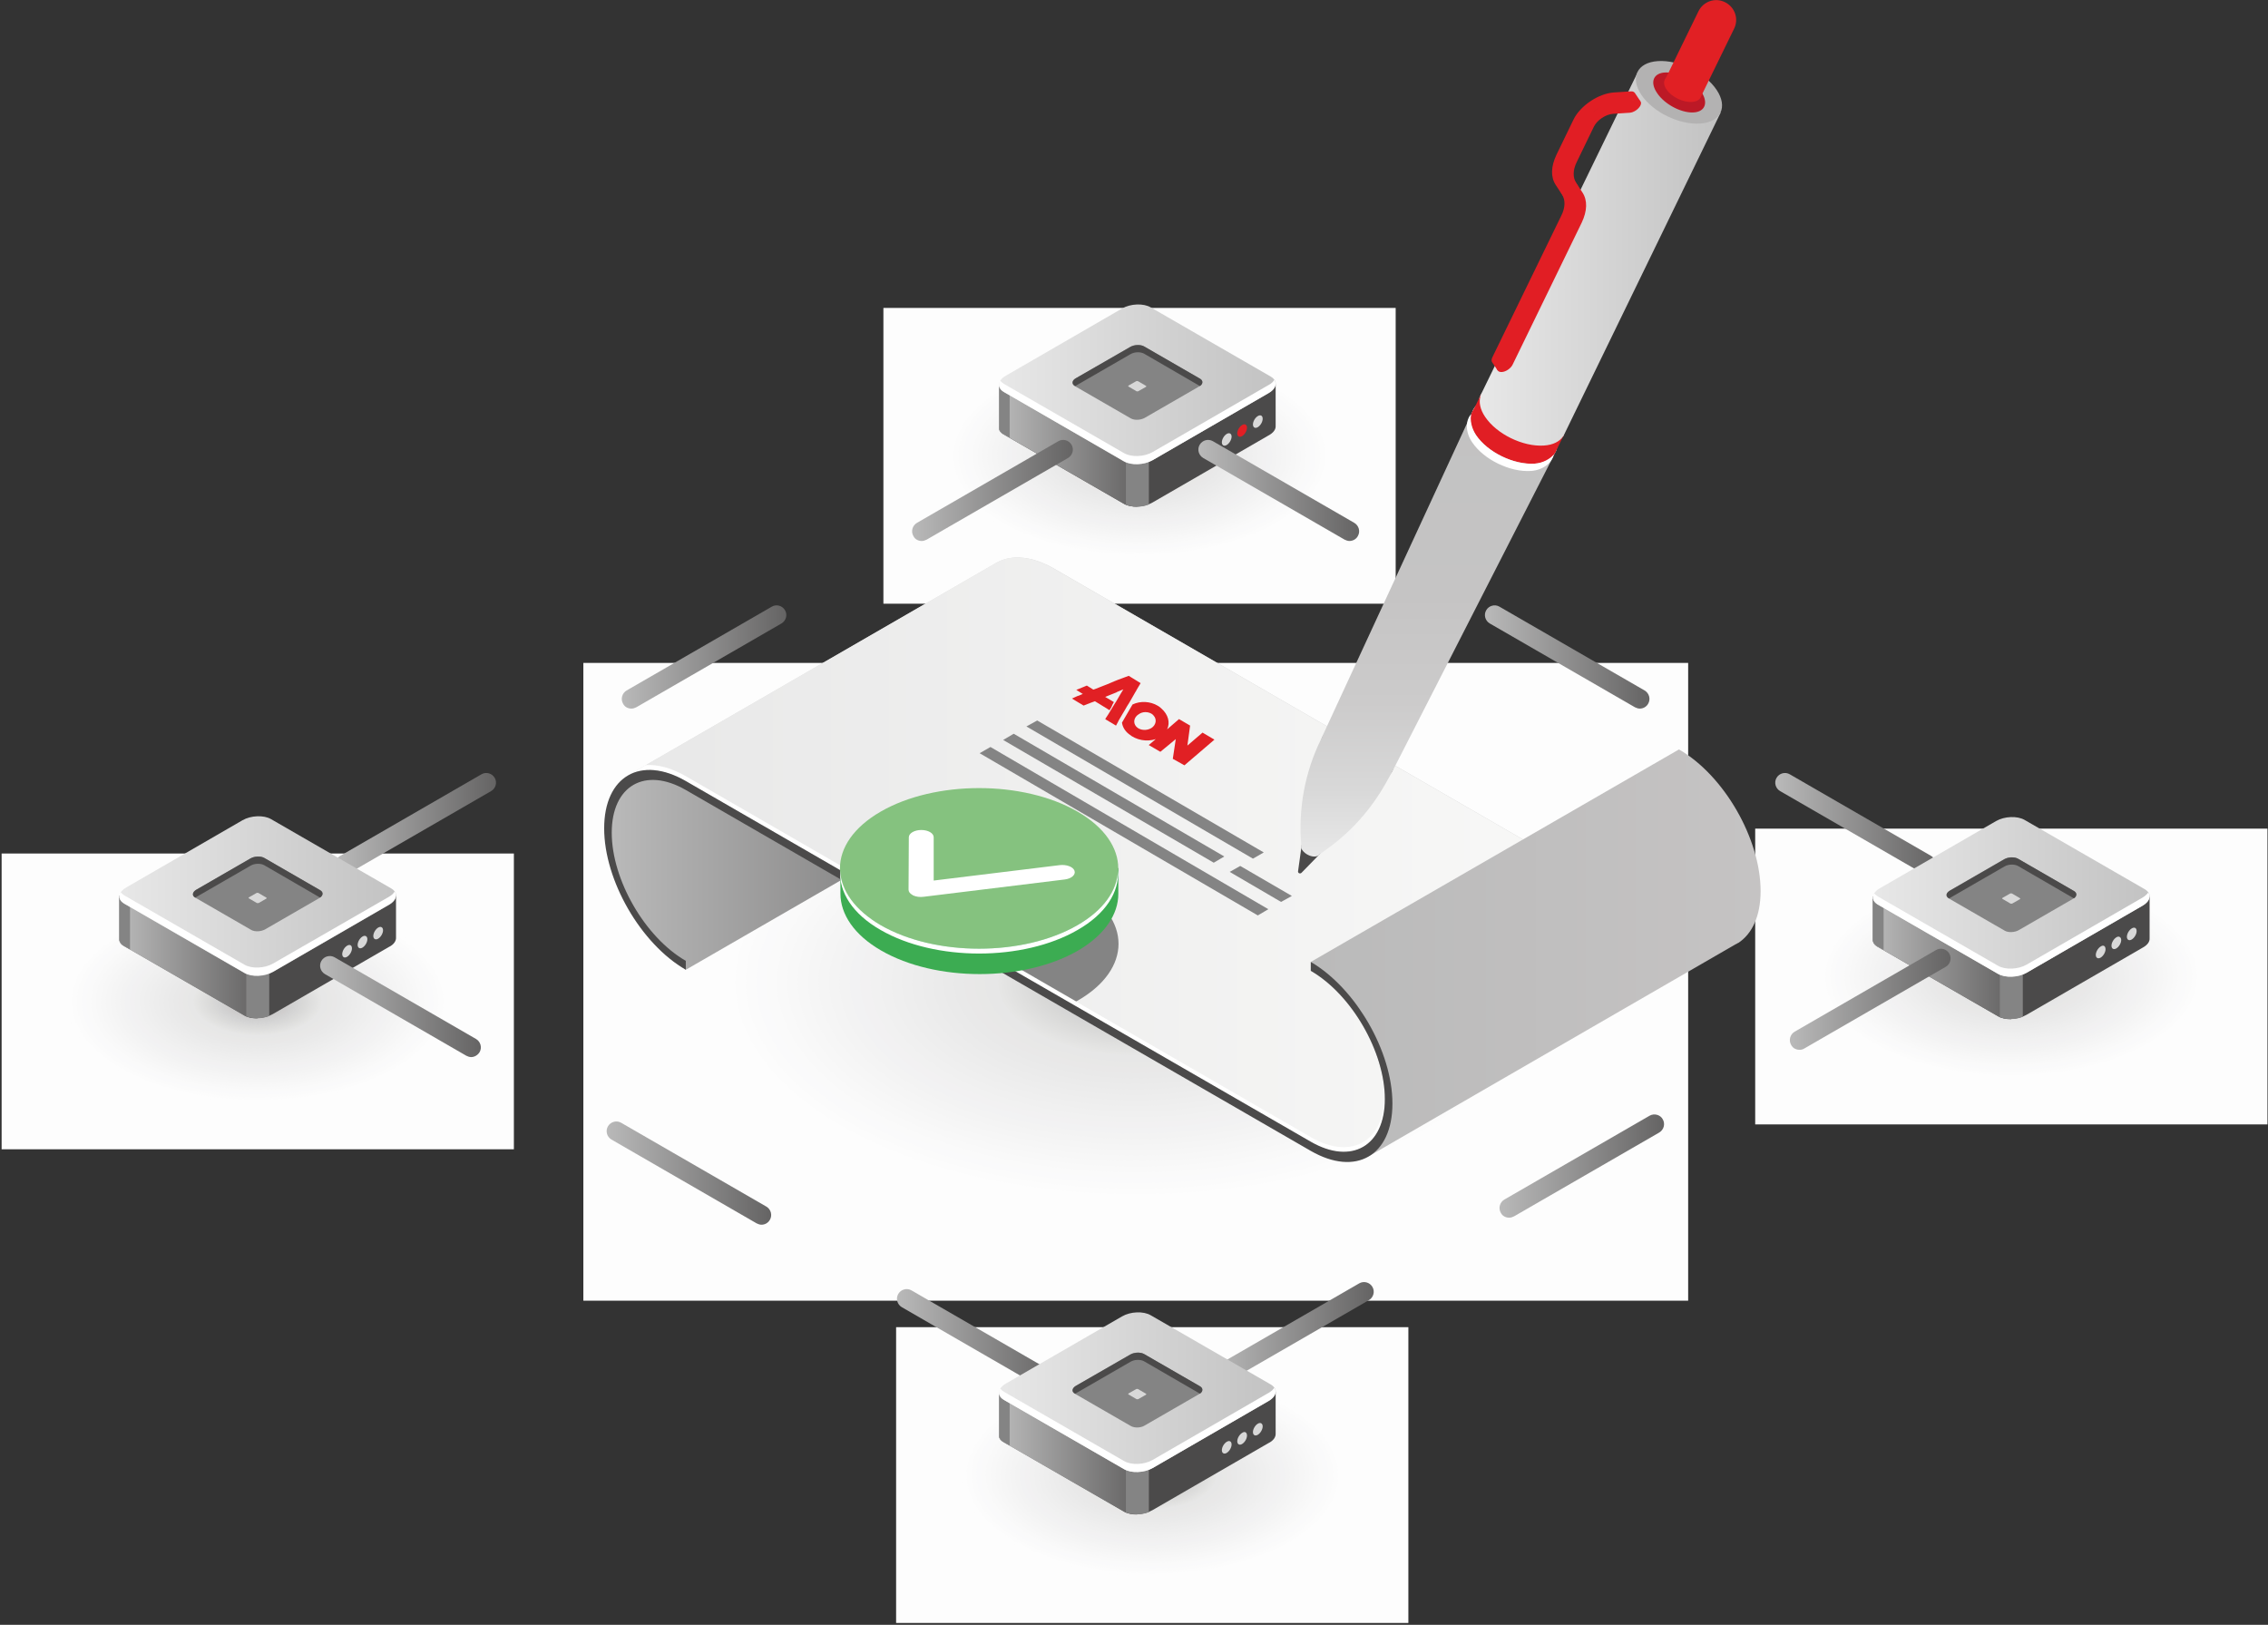 <?xml version="1.0" encoding="UTF-8"?>
<svg width="839px" height="601px" viewBox="0 0 839 601" version="1.1" xmlns="http://www.w3.org/2000/svg" xmlns:xlink="http://www.w3.org/1999/xlink">
    <rect x="0" y="0" width="839" height="601" fill="#333333" stroke="none"/>
    <title>894C52D0-0C54-40B8-B498-D7FEE05BCAA7</title>
    <defs>
        <linearGradient x1="0.159%" y1="50.043%" x2="100.081%" y2="50.043%" id="linearGradient-1">
            <stop stop-color="#BABABA" offset="0%"></stop>
            <stop stop-color="#646363" offset="100%"></stop>
        </linearGradient>
        <linearGradient x1="-0.005%" y1="50.013%" x2="99.987%" y2="50.013%" id="linearGradient-2">
            <stop stop-color="#E8E8E8" offset="0%"></stop>
            <stop stop-color="#C2C2C2" offset="100%"></stop>
        </linearGradient>
        <linearGradient x1="0.007%" y1="49.904%" x2="100.132%" y2="49.904%" id="linearGradient-3">
            <stop stop-color="#BABABA" offset="0%"></stop>
            <stop stop-color="#646363" offset="100%"></stop>
        </linearGradient>
        <linearGradient x1="-0.034%" y1="49.871%" x2="100.11%" y2="49.871%" id="linearGradient-4">
            <stop stop-color="#BABABA" offset="0%"></stop>
            <stop stop-color="#646363" offset="100%"></stop>
        </linearGradient>
        <linearGradient x1="-0.05%" y1="49.838%" x2="100.076%" y2="49.838%" id="linearGradient-5">
            <stop stop-color="#BABABA" offset="0%"></stop>
            <stop stop-color="#646363" offset="100%"></stop>
        </linearGradient>
        <linearGradient x1="-0.011%" y1="50.006%" x2="99.984%" y2="50.006%" id="linearGradient-6">
            <stop stop-color="#BABABA" offset="0%"></stop>
            <stop stop-color="#646363" offset="100%"></stop>
        </linearGradient>
        <linearGradient x1="0.015%" y1="50.006%" x2="100.017%" y2="50.006%" id="linearGradient-7">
            <stop stop-color="#E8E8E8" offset="0%"></stop>
            <stop stop-color="#F8F8F7" offset="100%"></stop>
        </linearGradient>
        <linearGradient x1="-0.001%" y1="50.034%" x2="99.994%" y2="50.034%" id="linearGradient-8">
            <stop stop-color="#BABABA" offset="0%"></stop>
            <stop stop-color="#C5C3C3" offset="100%"></stop>
        </linearGradient>
        <linearGradient x1="-0.017%" y1="49.9%" x2="99.905%" y2="49.9%" id="linearGradient-9">
            <stop stop-color="#BABABA" offset="0%"></stop>
            <stop stop-color="#646363" offset="100%"></stop>
        </linearGradient>
        <linearGradient x1="0.005%" y1="49.932%" x2="99.996%" y2="49.932%" id="linearGradient-10">
            <stop stop-color="#E8E8E8" offset="0%"></stop>
            <stop stop-color="#C2C2C2" offset="100%"></stop>
        </linearGradient>
        <linearGradient x1="-0.138%" y1="49.859%" x2="99.988%" y2="49.859%" id="linearGradient-11">
            <stop stop-color="#BABABA" offset="0%"></stop>
            <stop stop-color="#646363" offset="100%"></stop>
        </linearGradient>
        <linearGradient x1="-0.12%" y1="49.826%" x2="100.025%" y2="49.826%" id="linearGradient-12">
            <stop stop-color="#BABABA" offset="0%"></stop>
            <stop stop-color="#646363" offset="100%"></stop>
        </linearGradient>
        <linearGradient x1="-0.085%" y1="50.053%" x2="100.045%" y2="50.053%" id="linearGradient-13">
            <stop stop-color="#BABABA" offset="0%"></stop>
            <stop stop-color="#646363" offset="100%"></stop>
        </linearGradient>
        <linearGradient x1="-0.115%" y1="49.906%" x2="100.014%" y2="49.906%" id="linearGradient-14">
            <stop stop-color="#BABABA" offset="0%"></stop>
            <stop stop-color="#646363" offset="100%"></stop>
        </linearGradient>
        <linearGradient x1="-0.095%" y1="49.873%" x2="100.05%" y2="49.873%" id="linearGradient-15">
            <stop stop-color="#BABABA" offset="0%"></stop>
            <stop stop-color="#646363" offset="100%"></stop>
        </linearGradient>
        <linearGradient x1="-0.059%" y1="49.838%" x2="100.07%" y2="49.838%" id="linearGradient-16">
            <stop stop-color="#BABABA" offset="0%"></stop>
            <stop stop-color="#646363" offset="100%"></stop>
        </linearGradient>
        <linearGradient x1="0.142%" y1="49.937%" x2="100.064%" y2="49.937%" id="linearGradient-17">
            <stop stop-color="#BABABA" offset="0%"></stop>
            <stop stop-color="#646363" offset="100%"></stop>
        </linearGradient>
        <linearGradient x1="-0.013%" y1="49.932%" x2="99.978%" y2="49.932%" id="linearGradient-18">
            <stop stop-color="#E8E8E8" offset="0%"></stop>
            <stop stop-color="#C2C2C2" offset="100%"></stop>
        </linearGradient>
        <linearGradient x1="-0.079%" y1="49.94%" x2="100.05%" y2="49.94%" id="linearGradient-19">
            <stop stop-color="#BABABA" offset="0%"></stop>
            <stop stop-color="#646363" offset="100%"></stop>
        </linearGradient>
        <linearGradient x1="-0.117%" y1="49.909%" x2="100.03%" y2="49.909%" id="linearGradient-20">
            <stop stop-color="#BABABA" offset="0%"></stop>
            <stop stop-color="#646363" offset="100%"></stop>
        </linearGradient>
        <linearGradient x1="-0.135%" y1="49.873%" x2="99.992%" y2="49.873%" id="linearGradient-21">
            <stop stop-color="#BABABA" offset="0%"></stop>
            <stop stop-color="#646363" offset="100%"></stop>
        </linearGradient>
        <linearGradient x1="0.16%" y1="49.956%" x2="100.081%" y2="49.956%" id="linearGradient-22">
            <stop stop-color="#BABABA" offset="0%"></stop>
            <stop stop-color="#646363" offset="100%"></stop>
        </linearGradient>
        <linearGradient x1="-0.004%" y1="49.949%" x2="99.987%" y2="49.949%" id="linearGradient-23">
            <stop stop-color="#E8E8E8" offset="0%"></stop>
            <stop stop-color="#C2C2C2" offset="100%"></stop>
        </linearGradient>
        <linearGradient x1="49.927%" y1="100.047%" x2="49.927%" y2="0.026%" id="linearGradient-24">
            <stop stop-color="#E8E8E8" offset="0%"></stop>
            <stop stop-color="#D8D8D8" offset="15.28%"></stop>
            <stop stop-color="#CCCBCB" offset="34.57%"></stop>
            <stop stop-color="#C5C4C4" offset="58.41%"></stop>
            <stop stop-color="#C2C2C2" offset="100%"></stop>
        </linearGradient>
        <linearGradient x1="-0.112%" y1="49.968%" x2="99.979%" y2="49.968%" id="linearGradient-25">
            <stop stop-color="#E8E8E8" offset="0%"></stop>
            <stop stop-color="#C2C2C2" offset="100%"></stop>
        </linearGradient>
    </defs>
    <g id="Page-1" stroke="none" stroke-width="1" fill="none" fill-rule="evenodd">
        <g id="LOGIN" transform="translate(-483, -178)">
            <g id="illustration-keysigning3" transform="translate(483, 178)">
                <g id="Group" transform="translate(0, 315)" fill-rule="nonzero">
                    <rect id="Rectangle" fill="#FDFDFD" x="0.6" y="0.7" width="189.5" height="109.4"></rect>
                    <ellipse id="Oval" fill="#FDFDFD" cx="95.3" cy="55.4" rx="70.5" ry="37.4"></ellipse>
                    <ellipse id="Oval" fill="#FCFCFC" cx="95.3" cy="55.4" rx="68.7" ry="36.4"></ellipse>
                    <ellipse id="Oval" fill="#FBFBFB" cx="95.3" cy="55.4" rx="66.9" ry="35.5"></ellipse>
                    <ellipse id="Oval" fill="#FAFAFB" cx="95.3" cy="55.4" rx="65.1" ry="34.5"></ellipse>
                    <ellipse id="Oval" fill="#FAFAFA" cx="95.3" cy="55.4" rx="63.3" ry="33.6"></ellipse>
                    <ellipse id="Oval" fill="#F9F9F9" cx="95.3" cy="55.4" rx="61.6" ry="32.6"></ellipse>
                    <ellipse id="Oval" fill="#F8F8F8" cx="95.3" cy="55.4" rx="59.8" ry="31.7"></ellipse>
                    <ellipse id="Oval" fill="#F7F7F7" cx="95.3" cy="55.4" rx="58" ry="30.7"></ellipse>
                    <ellipse id="Oval" fill="#F6F6F6" cx="95.3" cy="55.4" rx="56.2" ry="29.8"></ellipse>
                    <ellipse id="Oval" fill="#F5F5F5" cx="95.3" cy="55.4" rx="54.4" ry="28.8"></ellipse>
                    <ellipse id="Oval" fill="#F4F4F4" cx="95.3" cy="55.4" rx="52.6" ry="27.9"></ellipse>
                    <ellipse id="Oval" fill="#F3F3F3" cx="95.3" cy="55.4" rx="50.8" ry="27"></ellipse>
                    <ellipse id="Oval" fill="#F2F2F3" cx="95.3" cy="55.4" rx="49.1" ry="26"></ellipse>
                    <ellipse id="Oval" fill="#F2F1F2" cx="95.3" cy="55.4" rx="47.3" ry="25.1"></ellipse>
                    <ellipse id="Oval" fill="#F1F1F1" cx="95.3" cy="55.4" rx="45.5" ry="24.1"></ellipse>
                    <ellipse id="Oval" fill="#F0F0F0" cx="95.3" cy="55.4" rx="43.7" ry="23.2"></ellipse>
                    <ellipse id="Oval" fill="#EFEFEF" cx="95.3" cy="55.4" rx="41.9" ry="22.2"></ellipse>
                    <ellipse id="Oval" fill="#EEEEEE" cx="95.3" cy="55.4" rx="40.1" ry="21.3"></ellipse>
                    <ellipse id="Oval" fill="#EDEDED" cx="95.3" cy="55.4" rx="38.4" ry="20.3"></ellipse>
                    <ellipse id="Oval" fill="#ECECEC" cx="95.3" cy="55.4" rx="36.6" ry="19.4"></ellipse>
                    <ellipse id="Oval" fill="#EBEBEB" cx="95.3" cy="55.4" rx="34.8" ry="18.4"></ellipse>
                    <ellipse id="Oval" fill="#EAEAEA" cx="95.3" cy="55.4" rx="33" ry="17.5"></ellipse>
                    <ellipse id="Oval" fill="#E9E9E9" cx="95.3" cy="55.4" rx="31.2" ry="16.5"></ellipse>
                    <ellipse id="Oval" fill="#E9E8E8" cx="95.3" cy="55.4" rx="29.4" ry="15.6"></ellipse>
                    <ellipse id="Oval" fill="#E8E8E7" cx="95.3" cy="55.4" rx="27.6" ry="14.7"></ellipse>
                    <ellipse id="Oval" fill="#E7E7E7" cx="95.3" cy="55.4" rx="25.9" ry="13.7"></ellipse>
                    <ellipse id="Oval" fill="#E7E7E7" cx="95.3" cy="55.4" rx="24.1" ry="12.8"></ellipse>
                    <ellipse id="Oval" fill="#E6E6E5" cx="95.3" cy="55.4" rx="23.6" ry="12.5"></ellipse>
                    <ellipse id="Oval" fill="#E5E5E4" cx="95.3" cy="55.4" rx="23.1" ry="12.2"></ellipse>
                    <ellipse id="Oval" fill="#E4E4E3" cx="95.3" cy="55.4" rx="22.6" ry="12"></ellipse>
                    <ellipse id="Oval" fill="#E3E3E2" cx="95.3" cy="55.4" rx="22.1" ry="11.7"></ellipse>
                    <ellipse id="Oval" fill="#E2E2E1" cx="95.3" cy="55.4" rx="21.7" ry="11.5"></ellipse>
                    <ellipse id="Oval" fill="#E1E1E0" cx="95.3" cy="55.4" rx="21.2" ry="11.2"></ellipse>
                    <ellipse id="Oval" fill="#E0E0DF" cx="95.3" cy="55.4" rx="20.7" ry="11"></ellipse>
                    <ellipse id="Oval" fill="#DFDFDE" cx="95.3" cy="55.4" rx="20.2" ry="10.7"></ellipse>
                    <ellipse id="Oval" fill="#DEDEDD" cx="95.3" cy="55.4" rx="19.7" ry="10.5"></ellipse>
                    <ellipse id="Oval" fill="#DDDDDC" cx="95.3" cy="55.4" rx="19.3" ry="10.2"></ellipse>
                    <ellipse id="Oval" fill="#DCDCDB" cx="95.3" cy="55.4" rx="18.8" ry="10"></ellipse>
                    <ellipse id="Oval" fill="#DBDBDA" cx="95.3" cy="55.4" rx="18.3" ry="9.7"></ellipse>
                    <ellipse id="Oval" fill="#DADAD9" cx="95.3" cy="55.4" rx="17.8" ry="9.4"></ellipse>
                    <ellipse id="Oval" fill="#D9D9D8" cx="95.3" cy="55.4" rx="17.3" ry="9.2"></ellipse>
                    <ellipse id="Oval" fill="#D8D8D7" cx="95.3" cy="55.4" rx="16.8" ry="8.9"></ellipse>
                    <ellipse id="Oval" fill="#D7D7D7" cx="95.3" cy="55.4" rx="16.4" ry="8.7"></ellipse>
                    <ellipse id="Oval" fill="#D6D6D6" cx="95.3" cy="55.4" rx="15.9" ry="8.4"></ellipse>
                    <ellipse id="Oval" fill="#D5D5D5" cx="95.3" cy="55.4" rx="15.4" ry="8.2"></ellipse>
                    <ellipse id="Oval" fill="#D4D4D4" cx="95.3" cy="55.4" rx="14.9" ry="7.9"></ellipse>
                    <ellipse id="Oval" fill="#D3D3D3" cx="95.3" cy="55.4" rx="14.4" ry="7.7"></ellipse>
                    <ellipse id="Oval" fill="#D2D2D2" cx="95.3" cy="55.4" rx="14" ry="7.4"></ellipse>
                    <ellipse id="Oval" fill="#D1D1D1" cx="95.3" cy="55.4" rx="13.5" ry="7.1"></ellipse>
                    <ellipse id="Oval" fill="#D1D0D0" cx="95.3" cy="55.4" rx="13" ry="6.9"></ellipse>
                    <ellipse id="Oval" fill="#D0CFCF" cx="95.3" cy="55.4" rx="12.5" ry="6.6"></ellipse>
                    <ellipse id="Oval" fill="#CFCECE" cx="95.3" cy="55.4" rx="12" ry="6.4"></ellipse>
                    <ellipse id="Oval" fill="#CECDCD" cx="95.3" cy="55.4" rx="11.6" ry="6.1"></ellipse>
                    <ellipse id="Oval" fill="#CDCCCC" cx="95.3" cy="55.4" rx="11.1" ry="5.9"></ellipse>
                    <ellipse id="Oval" fill="#CCCBCB" cx="95.3" cy="55.4" rx="10.6" ry="5.6"></ellipse>
                    <ellipse id="Oval" fill="#CBCACA" cx="95.3" cy="55.4" rx="10.1" ry="5.4"></ellipse>
                    <ellipse id="Oval" fill="#CAC9C9" cx="95.3" cy="55.4" rx="9.6" ry="5.1"></ellipse>
                    <ellipse id="Oval" fill="#C9C8C8" cx="95.3" cy="55.4" rx="9.1" ry="4.8"></ellipse>
                    <ellipse id="Oval" fill="#C8C7C7" cx="95.3" cy="55.4" rx="8.7" ry="4.6"></ellipse>
                    <ellipse id="Oval" fill="#C7C6C6" cx="95.3" cy="55.4" rx="8.2" ry="4.3"></ellipse>
                    <ellipse id="Oval" fill="#C6C5C5" cx="95.3" cy="55.4" rx="7.7" ry="4.1"></ellipse>
                    <ellipse id="Oval" fill="#C5C5C4" cx="95.3" cy="55.4" rx="7.2" ry="3.8"></ellipse>
                    <ellipse id="Oval" fill="#C4C4C3" cx="95.3" cy="55.4" rx="6.7" ry="3.6"></ellipse>
                    <ellipse id="Oval" fill="#C4C3C2" cx="95.3" cy="55.4" rx="6.3" ry="3.3"></ellipse>
                    <ellipse id="Oval" fill="#C3C2C2" cx="95.3" cy="55.4" rx="5.8" ry="3.1"></ellipse>
                    <ellipse id="Oval" fill="#C2C1C1" cx="95.3" cy="55.4" rx="5.3" ry="2.8"></ellipse>
                    <ellipse id="Oval" fill="#C1C0C0" cx="95.3" cy="55.4" rx="4.8" ry="2.6"></ellipse>
                    <ellipse id="Oval" fill="#C0BFBF" cx="95.3" cy="55.4" rx="4.3" ry="2.3"></ellipse>
                    <ellipse id="Oval" fill="#BFBEBE" cx="95.3" cy="55.4" rx="3.9" ry="2"></ellipse>
                    <ellipse id="Oval" fill="#BEBDBD" cx="95.3" cy="55.4" rx="3.4" ry="1.8"></ellipse>
                    <ellipse id="Oval" fill="#BDBCBC" cx="95.3" cy="55.4" rx="2.9" ry="1.5"></ellipse>
                    <ellipse id="Oval" fill="#BCBBBB" cx="95.3" cy="55.4" rx="2.4" ry="1.3"></ellipse>
                    <ellipse id="Oval" fill="#BBBABA" cx="95.3" cy="55.4" rx="1.9" ry="1"></ellipse>
                    <ellipse id="Oval" fill="#BAB9B9" cx="95.3" cy="55.4" rx="1.4" ry="1"></ellipse>
                    <ellipse id="Oval" fill="#B9B8B8" cx="95.3" cy="55.4" rx="1" ry="1"></ellipse>
                    <ellipse id="Oval" fill="#B8B7B7" cx="95.3" cy="55.4" rx="1" ry="1"></ellipse>
                </g>
                <g id="Group" transform="translate(331, 490)" fill-rule="nonzero">
                    <rect id="Rectangle" fill="#FDFDFD" x="0.5" y="0.9" width="189.5" height="109.4"></rect>
                    <ellipse id="Oval" fill="#FDFDFD" cx="95.3" cy="55.6" rx="70.5" ry="37.4"></ellipse>
                    <ellipse id="Oval" fill="#FCFCFC" cx="95.3" cy="55.6" rx="68.7" ry="36.4"></ellipse>
                    <ellipse id="Oval" fill="#FBFBFB" cx="95.3" cy="55.6" rx="66.9" ry="35.5"></ellipse>
                    <ellipse id="Oval" fill="#FAFAFB" cx="95.3" cy="55.6" rx="65.1" ry="34.5"></ellipse>
                    <ellipse id="Oval" fill="#FAFAFA" cx="95.3" cy="55.6" rx="63.3" ry="33.6"></ellipse>
                    <ellipse id="Oval" fill="#F9F9F9" cx="95.3" cy="55.6" rx="61.6" ry="32.6"></ellipse>
                    <ellipse id="Oval" fill="#F8F8F8" cx="95.3" cy="55.6" rx="59.8" ry="31.7"></ellipse>
                    <ellipse id="Oval" fill="#F7F7F7" cx="95.3" cy="55.6" rx="58" ry="30.7"></ellipse>
                    <ellipse id="Oval" fill="#F6F6F6" cx="95.3" cy="55.6" rx="56.2" ry="29.8"></ellipse>
                    <ellipse id="Oval" fill="#F5F5F5" cx="95.3" cy="55.6" rx="54.4" ry="28.8"></ellipse>
                    <ellipse id="Oval" fill="#F4F4F4" cx="95.3" cy="55.6" rx="52.6" ry="27.9"></ellipse>
                    <ellipse id="Oval" fill="#F3F3F3" cx="95.3" cy="55.6" rx="50.8" ry="27"></ellipse>
                    <ellipse id="Oval" fill="#F2F2F3" cx="95.3" cy="55.6" rx="49.1" ry="26"></ellipse>
                    <ellipse id="Oval" fill="#F2F1F2" cx="95.3" cy="55.6" rx="47.3" ry="25.1"></ellipse>
                    <ellipse id="Oval" fill="#F1F1F1" cx="95.3" cy="55.6" rx="45.5" ry="24.1"></ellipse>
                    <ellipse id="Oval" fill="#F0F0F0" cx="95.3" cy="55.6" rx="43.7" ry="23.2"></ellipse>
                    <ellipse id="Oval" fill="#EFEFEF" cx="95.3" cy="55.6" rx="41.9" ry="22.2"></ellipse>
                    <ellipse id="Oval" fill="#EEEEEE" cx="95.3" cy="55.6" rx="40.1" ry="21.3"></ellipse>
                    <ellipse id="Oval" fill="#EDEDED" cx="95.3" cy="55.6" rx="38.4" ry="20.3"></ellipse>
                    <ellipse id="Oval" fill="#ECECEC" cx="95.3" cy="55.6" rx="36.6" ry="19.4"></ellipse>
                    <ellipse id="Oval" fill="#EBEBEB" cx="95.3" cy="55.6" rx="34.8" ry="18.4"></ellipse>
                    <ellipse id="Oval" fill="#EAEAEA" cx="95.3" cy="55.6" rx="33" ry="17.5"></ellipse>
                    <ellipse id="Oval" fill="#E9E9E9" cx="95.3" cy="55.6" rx="31.2" ry="16.5"></ellipse>
                    <ellipse id="Oval" fill="#E9E8E8" cx="95.3" cy="55.6" rx="29.4" ry="15.6"></ellipse>
                    <ellipse id="Oval" fill="#E8E8E7" cx="95.3" cy="55.6" rx="27.6" ry="14.7"></ellipse>
                    <ellipse id="Oval" fill="#E7E7E7" cx="95.3" cy="55.6" rx="25.9" ry="13.7"></ellipse>
                    <ellipse id="Oval" fill="#E7E7E7" cx="95.3" cy="55.6" rx="24.1" ry="12.8"></ellipse>
                    <ellipse id="Oval" fill="#E6E6E5" cx="95.3" cy="55.6" rx="23.6" ry="12.5"></ellipse>
                    <ellipse id="Oval" fill="#E5E5E4" cx="95.3" cy="55.6" rx="23.1" ry="12.2"></ellipse>
                    <ellipse id="Oval" fill="#E4E4E3" cx="95.3" cy="55.6" rx="22.6" ry="12"></ellipse>
                    <ellipse id="Oval" fill="#E3E3E2" cx="95.3" cy="55.6" rx="22.1" ry="11.7"></ellipse>
                    <ellipse id="Oval" fill="#E2E2E1" cx="95.3" cy="55.6" rx="21.7" ry="11.5"></ellipse>
                    <ellipse id="Oval" fill="#E1E1E0" cx="95.3" cy="55.6" rx="21.2" ry="11.2"></ellipse>
                    <ellipse id="Oval" fill="#E0E0DF" cx="95.3" cy="55.6" rx="20.7" ry="11"></ellipse>
                    <ellipse id="Oval" fill="#DFDFDE" cx="95.3" cy="55.6" rx="20.2" ry="10.7"></ellipse>
                    <ellipse id="Oval" fill="#DEDEDD" cx="95.3" cy="55.6" rx="19.7" ry="10.5"></ellipse>
                    <ellipse id="Oval" fill="#DDDDDC" cx="95.3" cy="55.6" rx="19.3" ry="10.2"></ellipse>
                    <ellipse id="Oval" fill="#DCDCDB" cx="95.3" cy="55.6" rx="18.8" ry="10"></ellipse>
                    <ellipse id="Oval" fill="#DBDBDA" cx="95.3" cy="55.6" rx="18.3" ry="9.7"></ellipse>
                    <ellipse id="Oval" fill="#DADAD9" cx="95.3" cy="55.6" rx="17.8" ry="9.4"></ellipse>
                    <ellipse id="Oval" fill="#D9D9D8" cx="95.3" cy="55.6" rx="17.3" ry="9.2"></ellipse>
                    <ellipse id="Oval" fill="#D8D8D7" cx="95.3" cy="55.6" rx="16.8" ry="8.9"></ellipse>
                    <ellipse id="Oval" fill="#D7D7D7" cx="95.3" cy="55.6" rx="16.4" ry="8.7"></ellipse>
                    <ellipse id="Oval" fill="#D6D6D6" cx="95.3" cy="55.6" rx="15.9" ry="8.4"></ellipse>
                    <ellipse id="Oval" fill="#D5D5D5" cx="95.3" cy="55.6" rx="15.4" ry="8.2"></ellipse>
                    <ellipse id="Oval" fill="#D4D4D4" cx="95.3" cy="55.6" rx="14.9" ry="7.9"></ellipse>
                    <ellipse id="Oval" fill="#D3D3D3" cx="95.3" cy="55.6" rx="14.4" ry="7.7"></ellipse>
                    <ellipse id="Oval" fill="#D2D2D2" cx="95.3" cy="55.6" rx="14" ry="7.4"></ellipse>
                    <ellipse id="Oval" fill="#D1D1D1" cx="95.3" cy="55.6" rx="13.5" ry="7.1"></ellipse>
                    <ellipse id="Oval" fill="#D1D0D0" cx="95.3" cy="55.6" rx="13" ry="6.9"></ellipse>
                    <ellipse id="Oval" fill="#D0CFCF" cx="95.3" cy="55.6" rx="12.5" ry="6.6"></ellipse>
                    <ellipse id="Oval" fill="#CFCECE" cx="95.3" cy="55.6" rx="12" ry="6.4"></ellipse>
                    <ellipse id="Oval" fill="#CECDCD" cx="95.3" cy="55.6" rx="11.6" ry="6.1"></ellipse>
                    <ellipse id="Oval" fill="#CDCCCC" cx="95.3" cy="55.6" rx="11.1" ry="5.9"></ellipse>
                    <ellipse id="Oval" fill="#CCCBCB" cx="95.3" cy="55.6" rx="10.6" ry="5.6"></ellipse>
                    <ellipse id="Oval" fill="#CBCACA" cx="95.3" cy="55.6" rx="10.1" ry="5.4"></ellipse>
                    <ellipse id="Oval" fill="#CAC9C9" cx="95.3" cy="55.6" rx="9.6" ry="5.1"></ellipse>
                    <ellipse id="Oval" fill="#C9C8C8" cx="95.3" cy="55.6" rx="9.1" ry="4.8"></ellipse>
                    <ellipse id="Oval" fill="#C8C7C7" cx="95.3" cy="55.6" rx="8.7" ry="4.6"></ellipse>
                    <ellipse id="Oval" fill="#C7C6C6" cx="95.3" cy="55.6" rx="8.2" ry="4.3"></ellipse>
                    <ellipse id="Oval" fill="#C6C5C5" cx="95.3" cy="55.6" rx="7.7" ry="4.1"></ellipse>
                    <ellipse id="Oval" fill="#C5C5C4" cx="95.3" cy="55.6" rx="7.2" ry="3.8"></ellipse>
                    <ellipse id="Oval" fill="#C4C4C3" cx="95.3" cy="55.6" rx="6.7" ry="3.6"></ellipse>
                    <ellipse id="Oval" fill="#C4C3C2" cx="95.3" cy="55.6" rx="6.3" ry="3.3"></ellipse>
                    <ellipse id="Oval" fill="#C3C2C2" cx="95.3" cy="55.6" rx="5.8" ry="3.1"></ellipse>
                    <ellipse id="Oval" fill="#C2C1C1" cx="95.3" cy="55.6" rx="5.3" ry="2.8"></ellipse>
                    <ellipse id="Oval" fill="#C1C0C0" cx="95.3" cy="55.6" rx="4.8" ry="2.6"></ellipse>
                    <ellipse id="Oval" fill="#C0BFBF" cx="95.3" cy="55.6" rx="4.3" ry="2.3"></ellipse>
                    <ellipse id="Oval" fill="#BFBEBE" cx="95.3" cy="55.6" rx="3.9" ry="2"></ellipse>
                    <ellipse id="Oval" fill="#BEBDBD" cx="95.3" cy="55.6" rx="3.4" ry="1.8"></ellipse>
                    <ellipse id="Oval" fill="#BDBCBC" cx="95.3" cy="55.6" rx="2.9" ry="1.5"></ellipse>
                    <ellipse id="Oval" fill="#BCBBBB" cx="95.3" cy="55.6" rx="2.4" ry="1.3"></ellipse>
                    <ellipse id="Oval" fill="#BBBABA" cx="95.3" cy="55.6" rx="1.9" ry="1"></ellipse>
                    <ellipse id="Oval" fill="#BAB9B9" cx="95.3" cy="55.6" rx="1.4" ry="1"></ellipse>
                    <ellipse id="Oval" fill="#B9B8B8" cx="95.3" cy="55.6" rx="1" ry="1"></ellipse>
                    <ellipse id="Oval" fill="#B8B7B7" cx="95.3" cy="55.6" rx="1" ry="1"></ellipse>
                </g>
                <g id="Group" transform="translate(649, 306)" fill-rule="nonzero">
                    <rect id="Rectangle" fill="#FDFDFD" x="0.3" y="0.5" width="189.5" height="109.4"></rect>
                    <ellipse id="Oval" fill="#FDFDFD" cx="95" cy="55.2" rx="70.5" ry="37.4"></ellipse>
                    <ellipse id="Oval" fill="#FCFCFC" cx="95" cy="55.2" rx="68.7" ry="36.4"></ellipse>
                    <ellipse id="Oval" fill="#FBFBFB" cx="95" cy="55.2" rx="66.9" ry="35.5"></ellipse>
                    <ellipse id="Oval" fill="#FAFAFB" cx="95" cy="55.2" rx="65.1" ry="34.5"></ellipse>
                    <ellipse id="Oval" fill="#FAFAFA" cx="95" cy="55.2" rx="63.3" ry="33.6"></ellipse>
                    <ellipse id="Oval" fill="#F9F9F9" cx="95" cy="55.2" rx="61.6" ry="32.6"></ellipse>
                    <ellipse id="Oval" fill="#F8F8F8" cx="95" cy="55.2" rx="59.8" ry="31.7"></ellipse>
                    <ellipse id="Oval" fill="#F7F7F7" cx="95" cy="55.2" rx="58" ry="30.7"></ellipse>
                    <ellipse id="Oval" fill="#F6F6F6" cx="95" cy="55.2" rx="56.2" ry="29.8"></ellipse>
                    <ellipse id="Oval" fill="#F5F5F5" cx="95" cy="55.2" rx="54.4" ry="28.8"></ellipse>
                    <ellipse id="Oval" fill="#F4F4F4" cx="95" cy="55.2" rx="52.6" ry="27.9"></ellipse>
                    <ellipse id="Oval" fill="#F3F3F3" cx="95" cy="55.2" rx="50.8" ry="27"></ellipse>
                    <ellipse id="Oval" fill="#F2F2F3" cx="95" cy="55.2" rx="49.1" ry="26"></ellipse>
                    <ellipse id="Oval" fill="#F2F1F2" cx="95" cy="55.2" rx="47.3" ry="25.1"></ellipse>
                    <ellipse id="Oval" fill="#F1F1F1" cx="95" cy="55.2" rx="45.5" ry="24.1"></ellipse>
                    <ellipse id="Oval" fill="#F0F0F0" cx="95" cy="55.2" rx="43.7" ry="23.2"></ellipse>
                    <ellipse id="Oval" fill="#EFEFEF" cx="95" cy="55.2" rx="41.9" ry="22.2"></ellipse>
                    <ellipse id="Oval" fill="#EEEEEE" cx="95" cy="55.2" rx="40.1" ry="21.3"></ellipse>
                    <ellipse id="Oval" fill="#EDEDED" cx="95" cy="55.2" rx="38.4" ry="20.3"></ellipse>
                    <ellipse id="Oval" fill="#ECECEC" cx="95" cy="55.2" rx="36.6" ry="19.4"></ellipse>
                    <ellipse id="Oval" fill="#EBEBEB" cx="95" cy="55.2" rx="34.8" ry="18.4"></ellipse>
                    <ellipse id="Oval" fill="#EAEAEA" cx="95" cy="55.2" rx="33" ry="17.5"></ellipse>
                    <ellipse id="Oval" fill="#E9E9E9" cx="95" cy="55.2" rx="31.2" ry="16.5"></ellipse>
                    <ellipse id="Oval" fill="#E9E8E8" cx="95" cy="55.2" rx="29.4" ry="15.6"></ellipse>
                    <ellipse id="Oval" fill="#E8E8E7" cx="95" cy="55.2" rx="27.6" ry="14.7"></ellipse>
                    <ellipse id="Oval" fill="#E7E7E7" cx="95" cy="55.2" rx="25.9" ry="13.7"></ellipse>
                    <ellipse id="Oval" fill="#E7E7E7" cx="95" cy="55.2" rx="24.1" ry="12.8"></ellipse>
                    <ellipse id="Oval" fill="#E6E6E5" cx="95" cy="55.2" rx="23.6" ry="12.5"></ellipse>
                    <ellipse id="Oval" fill="#E5E5E4" cx="95" cy="55.2" rx="23.1" ry="12.2"></ellipse>
                    <ellipse id="Oval" fill="#E4E4E3" cx="95" cy="55.2" rx="22.6" ry="12"></ellipse>
                    <ellipse id="Oval" fill="#E3E3E2" cx="95" cy="55.2" rx="22.1" ry="11.7"></ellipse>
                    <ellipse id="Oval" fill="#E2E2E1" cx="95" cy="55.2" rx="21.7" ry="11.5"></ellipse>
                    <ellipse id="Oval" fill="#E1E1E0" cx="95" cy="55.2" rx="21.2" ry="11.2"></ellipse>
                    <ellipse id="Oval" fill="#E0E0DF" cx="95" cy="55.2" rx="20.7" ry="11"></ellipse>
                    <ellipse id="Oval" fill="#DFDFDE" cx="95" cy="55.2" rx="20.2" ry="10.7"></ellipse>
                    <ellipse id="Oval" fill="#DEDEDD" cx="95" cy="55.2" rx="19.7" ry="10.5"></ellipse>
                    <ellipse id="Oval" fill="#DDDDDC" cx="95" cy="55.2" rx="19.3" ry="10.2"></ellipse>
                    <ellipse id="Oval" fill="#DCDCDB" cx="95" cy="55.2" rx="18.8" ry="10"></ellipse>
                    <ellipse id="Oval" fill="#DBDBDA" cx="95" cy="55.2" rx="18.3" ry="9.7"></ellipse>
                    <ellipse id="Oval" fill="#DADAD9" cx="95" cy="55.2" rx="17.8" ry="9.4"></ellipse>
                    <ellipse id="Oval" fill="#D9D9D8" cx="95" cy="55.2" rx="17.3" ry="9.2"></ellipse>
                    <ellipse id="Oval" fill="#D8D8D7" cx="95" cy="55.2" rx="16.8" ry="8.9"></ellipse>
                    <ellipse id="Oval" fill="#D7D7D7" cx="95" cy="55.2" rx="16.4" ry="8.7"></ellipse>
                    <ellipse id="Oval" fill="#D6D6D6" cx="95" cy="55.2" rx="15.9" ry="8.4"></ellipse>
                    <ellipse id="Oval" fill="#D5D5D5" cx="95" cy="55.2" rx="15.4" ry="8.2"></ellipse>
                    <ellipse id="Oval" fill="#D4D4D4" cx="95" cy="55.2" rx="14.9" ry="7.9"></ellipse>
                    <ellipse id="Oval" fill="#D3D3D3" cx="95" cy="55.2" rx="14.4" ry="7.7"></ellipse>
                    <ellipse id="Oval" fill="#D2D2D2" cx="95" cy="55.2" rx="14" ry="7.4"></ellipse>
                    <ellipse id="Oval" fill="#D1D1D1" cx="95" cy="55.2" rx="13.5" ry="7.1"></ellipse>
                    <ellipse id="Oval" fill="#D1D0D0" cx="95" cy="55.2" rx="13" ry="6.9"></ellipse>
                    <ellipse id="Oval" fill="#D0CFCF" cx="95" cy="55.2" rx="12.5" ry="6.6"></ellipse>
                    <ellipse id="Oval" fill="#CFCECE" cx="95" cy="55.2" rx="12" ry="6.4"></ellipse>
                    <ellipse id="Oval" fill="#CECDCD" cx="95" cy="55.2" rx="11.6" ry="6.1"></ellipse>
                    <ellipse id="Oval" fill="#CDCCCC" cx="95" cy="55.2" rx="11.1" ry="5.9"></ellipse>
                    <ellipse id="Oval" fill="#CCCBCB" cx="95" cy="55.2" rx="10.6" ry="5.6"></ellipse>
                    <ellipse id="Oval" fill="#CBCACA" cx="95" cy="55.2" rx="10.1" ry="5.4"></ellipse>
                    <ellipse id="Oval" fill="#CAC9C9" cx="95" cy="55.2" rx="9.6" ry="5.1"></ellipse>
                    <ellipse id="Oval" fill="#C9C8C8" cx="95" cy="55.2" rx="9.1" ry="4.8"></ellipse>
                    <ellipse id="Oval" fill="#C8C7C7" cx="95" cy="55.2" rx="8.7" ry="4.6"></ellipse>
                    <ellipse id="Oval" fill="#C7C6C6" cx="95" cy="55.2" rx="8.2" ry="4.3"></ellipse>
                    <ellipse id="Oval" fill="#C6C5C5" cx="95" cy="55.2" rx="7.7" ry="4.1"></ellipse>
                    <ellipse id="Oval" fill="#C5C5C4" cx="95" cy="55.2" rx="7.2" ry="3.8"></ellipse>
                    <ellipse id="Oval" fill="#C4C4C3" cx="95" cy="55.2" rx="6.7" ry="3.6"></ellipse>
                    <ellipse id="Oval" fill="#C4C3C2" cx="95" cy="55.2" rx="6.3" ry="3.3"></ellipse>
                    <ellipse id="Oval" fill="#C3C2C2" cx="95" cy="55.2" rx="5.8" ry="3.1"></ellipse>
                    <ellipse id="Oval" fill="#C2C1C1" cx="95" cy="55.2" rx="5.3" ry="2.8"></ellipse>
                    <ellipse id="Oval" fill="#C1C0C0" cx="95" cy="55.2" rx="4.8" ry="2.6"></ellipse>
                    <ellipse id="Oval" fill="#C0BFBF" cx="95" cy="55.2" rx="4.3" ry="2.3"></ellipse>
                    <ellipse id="Oval" fill="#BFBEBE" cx="95" cy="55.2" rx="3.9" ry="2"></ellipse>
                    <ellipse id="Oval" fill="#BEBDBD" cx="95" cy="55.2" rx="3.4" ry="1.8"></ellipse>
                    <ellipse id="Oval" fill="#BDBCBC" cx="95" cy="55.2" rx="2.9" ry="1.5"></ellipse>
                    <ellipse id="Oval" fill="#BCBBBB" cx="95" cy="55.2" rx="2.4" ry="1.3"></ellipse>
                    <ellipse id="Oval" fill="#BBBABA" cx="95" cy="55.2" rx="1.9" ry="1"></ellipse>
                    <ellipse id="Oval" fill="#BAB9B9" cx="95" cy="55.2" rx="1.4" ry="1"></ellipse>
                    <ellipse id="Oval" fill="#B9B8B8" cx="95" cy="55.2" rx="1" ry="1"></ellipse>
                    <ellipse id="Oval" fill="#B8B7B7" cx="95" cy="55.2" rx="1" ry="1"></ellipse>
                </g>
                <g id="Group" transform="translate(326, 113)" fill-rule="nonzero">
                    <rect id="Rectangle" fill="#FDFDFD" x="0.8" y="0.9" width="189.5" height="109.4"></rect>
                    <ellipse id="Oval" fill="#FDFDFD" cx="95.5" cy="55.6" rx="70.5" ry="37.4"></ellipse>
                    <ellipse id="Oval" fill="#FCFCFC" cx="95.5" cy="55.6" rx="68.7" ry="36.4"></ellipse>
                    <ellipse id="Oval" fill="#FBFBFB" cx="95.5" cy="55.6" rx="66.9" ry="35.5"></ellipse>
                    <ellipse id="Oval" fill="#FAFAFB" cx="95.5" cy="55.6" rx="65.1" ry="34.5"></ellipse>
                    <ellipse id="Oval" fill="#FAFAFA" cx="95.5" cy="55.6" rx="63.3" ry="33.6"></ellipse>
                    <ellipse id="Oval" fill="#F9F9F9" cx="95.5" cy="55.6" rx="61.6" ry="32.6"></ellipse>
                    <ellipse id="Oval" fill="#F8F8F8" cx="95.5" cy="55.6" rx="59.8" ry="31.7"></ellipse>
                    <ellipse id="Oval" fill="#F7F7F7" cx="95.5" cy="55.6" rx="58" ry="30.7"></ellipse>
                    <ellipse id="Oval" fill="#F6F6F6" cx="95.5" cy="55.6" rx="56.2" ry="29.8"></ellipse>
                    <ellipse id="Oval" fill="#F5F5F5" cx="95.5" cy="55.6" rx="54.4" ry="28.8"></ellipse>
                    <ellipse id="Oval" fill="#F4F4F4" cx="95.5" cy="55.6" rx="52.6" ry="27.9"></ellipse>
                    <ellipse id="Oval" fill="#F3F3F3" cx="95.5" cy="55.6" rx="50.8" ry="27"></ellipse>
                    <ellipse id="Oval" fill="#F2F2F3" cx="95.5" cy="55.6" rx="49.1" ry="26"></ellipse>
                    <ellipse id="Oval" fill="#F2F1F2" cx="95.5" cy="55.6" rx="47.3" ry="25.1"></ellipse>
                    <ellipse id="Oval" fill="#F1F1F1" cx="95.5" cy="55.6" rx="45.5" ry="24.1"></ellipse>
                    <ellipse id="Oval" fill="#F0F0F0" cx="95.5" cy="55.6" rx="43.7" ry="23.2"></ellipse>
                    <ellipse id="Oval" fill="#EFEFEF" cx="95.5" cy="55.6" rx="41.9" ry="22.2"></ellipse>
                    <ellipse id="Oval" fill="#EEEEEE" cx="95.5" cy="55.6" rx="40.1" ry="21.3"></ellipse>
                    <ellipse id="Oval" fill="#EDEDED" cx="95.5" cy="55.6" rx="38.4" ry="20.3"></ellipse>
                    <ellipse id="Oval" fill="#ECECEC" cx="95.5" cy="55.6" rx="36.6" ry="19.4"></ellipse>
                    <ellipse id="Oval" fill="#EBEBEB" cx="95.5" cy="55.6" rx="34.8" ry="18.4"></ellipse>
                    <ellipse id="Oval" fill="#EAEAEA" cx="95.5" cy="55.6" rx="33" ry="17.5"></ellipse>
                    <ellipse id="Oval" fill="#E9E9E9" cx="95.5" cy="55.6" rx="31.2" ry="16.5"></ellipse>
                    <ellipse id="Oval" fill="#E9E8E8" cx="95.5" cy="55.6" rx="29.4" ry="15.6"></ellipse>
                    <ellipse id="Oval" fill="#E8E8E7" cx="95.5" cy="55.6" rx="27.6" ry="14.7"></ellipse>
                    <ellipse id="Oval" fill="#E7E7E7" cx="95.5" cy="55.6" rx="25.9" ry="13.7"></ellipse>
                    <ellipse id="Oval" fill="#E7E7E7" cx="95.5" cy="55.6" rx="24.1" ry="12.8"></ellipse>
                    <ellipse id="Oval" fill="#E6E6E5" cx="95.5" cy="55.6" rx="23.6" ry="12.5"></ellipse>
                    <ellipse id="Oval" fill="#E5E5E4" cx="95.5" cy="55.6" rx="23.1" ry="12.2"></ellipse>
                    <ellipse id="Oval" fill="#E4E4E3" cx="95.5" cy="55.6" rx="22.6" ry="12"></ellipse>
                    <ellipse id="Oval" fill="#E3E3E2" cx="95.5" cy="55.6" rx="22.1" ry="11.7"></ellipse>
                    <ellipse id="Oval" fill="#E2E2E1" cx="95.5" cy="55.6" rx="21.7" ry="11.5"></ellipse>
                    <ellipse id="Oval" fill="#E1E1E0" cx="95.5" cy="55.6" rx="21.2" ry="11.2"></ellipse>
                    <ellipse id="Oval" fill="#E0E0DF" cx="95.5" cy="55.6" rx="20.7" ry="11"></ellipse>
                    <ellipse id="Oval" fill="#DFDFDE" cx="95.5" cy="55.6" rx="20.2" ry="10.7"></ellipse>
                    <ellipse id="Oval" fill="#DEDEDD" cx="95.5" cy="55.6" rx="19.7" ry="10.5"></ellipse>
                    <ellipse id="Oval" fill="#DDDDDC" cx="95.5" cy="55.6" rx="19.3" ry="10.2"></ellipse>
                    <ellipse id="Oval" fill="#DCDCDB" cx="95.5" cy="55.6" rx="18.8" ry="10"></ellipse>
                    <ellipse id="Oval" fill="#DBDBDA" cx="95.5" cy="55.6" rx="18.3" ry="9.7"></ellipse>
                    <ellipse id="Oval" fill="#DADAD9" cx="95.5" cy="55.6" rx="17.8" ry="9.4"></ellipse>
                    <ellipse id="Oval" fill="#D9D9D8" cx="95.5" cy="55.6" rx="17.3" ry="9.2"></ellipse>
                    <ellipse id="Oval" fill="#D8D8D7" cx="95.5" cy="55.6" rx="16.8" ry="8.9"></ellipse>
                    <ellipse id="Oval" fill="#D7D7D7" cx="95.5" cy="55.6" rx="16.4" ry="8.7"></ellipse>
                    <ellipse id="Oval" fill="#D6D6D6" cx="95.5" cy="55.6" rx="15.9" ry="8.4"></ellipse>
                    <ellipse id="Oval" fill="#D5D5D5" cx="95.5" cy="55.6" rx="15.4" ry="8.2"></ellipse>
                    <ellipse id="Oval" fill="#D4D4D4" cx="95.5" cy="55.6" rx="14.9" ry="7.9"></ellipse>
                    <ellipse id="Oval" fill="#D3D3D3" cx="95.5" cy="55.6" rx="14.4" ry="7.7"></ellipse>
                    <ellipse id="Oval" fill="#D2D2D2" cx="95.5" cy="55.6" rx="14" ry="7.4"></ellipse>
                    <ellipse id="Oval" fill="#D1D1D1" cx="95.5" cy="55.6" rx="13.5" ry="7.1"></ellipse>
                    <ellipse id="Oval" fill="#D1D0D0" cx="95.5" cy="55.6" rx="13" ry="6.9"></ellipse>
                    <ellipse id="Oval" fill="#D0CFCF" cx="95.5" cy="55.6" rx="12.5" ry="6.6"></ellipse>
                    <ellipse id="Oval" fill="#CFCECE" cx="95.5" cy="55.6" rx="12" ry="6.4"></ellipse>
                    <ellipse id="Oval" fill="#CECDCD" cx="95.5" cy="55.6" rx="11.6" ry="6.1"></ellipse>
                    <ellipse id="Oval" fill="#CDCCCC" cx="95.5" cy="55.6" rx="11.1" ry="5.9"></ellipse>
                    <ellipse id="Oval" fill="#CCCBCB" cx="95.5" cy="55.6" rx="10.6" ry="5.6"></ellipse>
                    <ellipse id="Oval" fill="#CBCACA" cx="95.5" cy="55.6" rx="10.1" ry="5.4"></ellipse>
                    <ellipse id="Oval" fill="#CAC9C9" cx="95.5" cy="55.6" rx="9.6" ry="5.1"></ellipse>
                    <ellipse id="Oval" fill="#C9C8C8" cx="95.5" cy="55.6" rx="9.1" ry="4.8"></ellipse>
                    <ellipse id="Oval" fill="#C8C7C7" cx="95.5" cy="55.6" rx="8.7" ry="4.6"></ellipse>
                    <ellipse id="Oval" fill="#C7C6C6" cx="95.5" cy="55.6" rx="8.2" ry="4.3"></ellipse>
                    <ellipse id="Oval" fill="#C6C5C5" cx="95.5" cy="55.6" rx="7.7" ry="4.1"></ellipse>
                    <ellipse id="Oval" fill="#C5C5C4" cx="95.5" cy="55.6" rx="7.2" ry="3.8"></ellipse>
                    <ellipse id="Oval" fill="#C4C4C3" cx="95.5" cy="55.6" rx="6.7" ry="3.6"></ellipse>
                    <ellipse id="Oval" fill="#C4C3C2" cx="95.5" cy="55.6" rx="6.3" ry="3.3"></ellipse>
                    <ellipse id="Oval" fill="#C3C2C2" cx="95.5" cy="55.6" rx="5.8" ry="3.1"></ellipse>
                    <ellipse id="Oval" fill="#C2C1C1" cx="95.5" cy="55.6" rx="5.3" ry="2.8"></ellipse>
                    <ellipse id="Oval" fill="#C1C0C0" cx="95.5" cy="55.6" rx="4.8" ry="2.6"></ellipse>
                    <ellipse id="Oval" fill="#C0BFBF" cx="95.5" cy="55.6" rx="4.3" ry="2.3"></ellipse>
                    <ellipse id="Oval" fill="#BFBEBE" cx="95.5" cy="55.6" rx="3.9" ry="2"></ellipse>
                    <ellipse id="Oval" fill="#BEBDBD" cx="95.5" cy="55.6" rx="3.4" ry="1.8"></ellipse>
                    <ellipse id="Oval" fill="#BDBCBC" cx="95.5" cy="55.6" rx="2.9" ry="1.5"></ellipse>
                    <ellipse id="Oval" fill="#BCBBBB" cx="95.5" cy="55.6" rx="2.4" ry="1.3"></ellipse>
                    <ellipse id="Oval" fill="#BBBABA" cx="95.5" cy="55.6" rx="1.9" ry="1"></ellipse>
                    <ellipse id="Oval" fill="#BAB9B9" cx="95.5" cy="55.6" rx="1.4" ry="1"></ellipse>
                    <ellipse id="Oval" fill="#B9B8B8" cx="95.5" cy="55.6" rx="1" ry="1"></ellipse>
                    <ellipse id="Oval" fill="#B8B7B7" cx="95.5" cy="55.6" rx="1" ry="1"></ellipse>
                </g>
                <g id="Group" transform="translate(215, 245)" fill-rule="nonzero">
                    <rect id="Rectangle" fill="#FDFDFD" x="0.8" y="0.2" width="408.7" height="235.9"></rect>
                    <ellipse id="Oval" fill="#FDFDFD" cx="205.2" cy="118.2" rx="152" ry="80.6"></ellipse>
                    <ellipse id="Oval" fill="#FCFCFC" cx="205.2" cy="118.2" rx="148.1" ry="78.5"></ellipse>
                    <ellipse id="Oval" fill="#FBFBFB" cx="205.2" cy="118.2" rx="144.3" ry="76.5"></ellipse>
                    <ellipse id="Oval" fill="#FAFAFB" cx="205.2" cy="118.2" rx="140.4" ry="74.4"></ellipse>
                    <ellipse id="Oval" fill="#FAFAFA" cx="205.2" cy="118.2" rx="136.6" ry="72.4"></ellipse>
                    <ellipse id="Oval" fill="#F9F9F9" cx="205.2" cy="118.2" rx="132.7" ry="70.4"></ellipse>
                    <ellipse id="Oval" fill="#F8F8F8" cx="205.2" cy="118.2" rx="128.9" ry="68.3"></ellipse>
                    <ellipse id="Oval" fill="#F7F7F7" cx="205.2" cy="118.2" rx="125.1" ry="66.3"></ellipse>
                    <ellipse id="Oval" fill="#F6F6F6" cx="205.2" cy="118.2" rx="121.2" ry="64.2"></ellipse>
                    <ellipse id="Oval" fill="#F5F5F5" cx="205.2" cy="118.2" rx="117.4" ry="62.2"></ellipse>
                    <ellipse id="Oval" fill="#F4F4F4" cx="205.2" cy="118.2" rx="113.5" ry="60.2"></ellipse>
                    <ellipse id="Oval" fill="#F3F3F3" cx="205.2" cy="118.2" rx="109.7" ry="58.1"></ellipse>
                    <ellipse id="Oval" fill="#F2F2F3" cx="205.2" cy="118.2" rx="105.8" ry="56.1"></ellipse>
                    <ellipse id="Oval" fill="#F2F1F2" cx="205.2" cy="118.2" rx="102" ry="54"></ellipse>
                    <ellipse id="Oval" fill="#F1F1F1" cx="205.2" cy="118.2" rx="98.1" ry="52"></ellipse>
                    <ellipse id="Oval" fill="#F0F0F0" cx="205.2" cy="118.2" rx="94.3" ry="50"></ellipse>
                    <ellipse id="Oval" fill="#EFEFEF" cx="205.2" cy="118.2" rx="90.4" ry="47.9"></ellipse>
                    <ellipse id="Oval" fill="#EEEEEE" cx="205.2" cy="118.2" rx="86.6" ry="45.9"></ellipse>
                    <ellipse id="Oval" fill="#EDEDED" cx="205.2" cy="118.2" rx="82.7" ry="43.8"></ellipse>
                    <ellipse id="Oval" fill="#ECECEC" cx="205.2" cy="118.2" rx="78.9" ry="41.8"></ellipse>
                    <ellipse id="Oval" fill="#EBEBEB" cx="205.2" cy="118.2" rx="75" ry="39.8"></ellipse>
                    <ellipse id="Oval" fill="#EAEAEA" cx="205.2" cy="118.2" rx="71.2" ry="37.7"></ellipse>
                    <ellipse id="Oval" fill="#E9E9E9" cx="205.2" cy="118.2" rx="67.3" ry="35.7"></ellipse>
                    <ellipse id="Oval" fill="#E9E8E8" cx="205.2" cy="118.2" rx="63.5" ry="33.6"></ellipse>
                    <ellipse id="Oval" fill="#E8E8E7" cx="205.2" cy="118.2" rx="59.6" ry="31.6"></ellipse>
                    <ellipse id="Oval" fill="#E7E7E7" cx="205.2" cy="118.2" rx="55.8" ry="29.6"></ellipse>
                    <ellipse id="Oval" fill="#E7E7E7" cx="205.2" cy="118.2" rx="51.9" ry="27.5"></ellipse>
                    <ellipse id="Oval" fill="#E6E6E5" cx="205.2" cy="118.2" rx="50.9" ry="27"></ellipse>
                    <ellipse id="Oval" fill="#E5E5E4" cx="205.2" cy="118.2" rx="49.8" ry="26.4"></ellipse>
                    <ellipse id="Oval" fill="#E4E4E3" cx="205.2" cy="118.2" rx="48.8" ry="25.9"></ellipse>
                    <ellipse id="Oval" fill="#E3E3E2" cx="205.2" cy="118.2" rx="47.8" ry="25.3"></ellipse>
                    <ellipse id="Oval" fill="#E2E2E1" cx="205.2" cy="118.2" rx="46.7" ry="24.8"></ellipse>
                    <ellipse id="Oval" fill="#E1E1E0" cx="205.2" cy="118.2" rx="45.7" ry="24.2"></ellipse>
                    <ellipse id="Oval" fill="#E0E0DF" cx="205.2" cy="118.2" rx="44.6" ry="23.7"></ellipse>
                    <ellipse id="Oval" fill="#DFDFDE" cx="205.2" cy="118.2" rx="43.6" ry="23.1"></ellipse>
                    <ellipse id="Oval" fill="#DEDEDD" cx="205.2" cy="118.2" rx="42.6" ry="22.6"></ellipse>
                    <ellipse id="Oval" fill="#DDDDDC" cx="205.2" cy="118.2" rx="41.5" ry="22"></ellipse>
                    <ellipse id="Oval" fill="#DCDCDB" cx="205.2" cy="118.2" rx="40.5" ry="21.5"></ellipse>
                    <ellipse id="Oval" fill="#DBDBDA" cx="205.2" cy="118.2" rx="39.4" ry="20.9"></ellipse>
                    <ellipse id="Oval" fill="#DADAD9" cx="205.2" cy="118.2" rx="38.4" ry="20.4"></ellipse>
                    <ellipse id="Oval" fill="#D9D9D8" cx="205.2" cy="118.2" rx="37.4" ry="19.8"></ellipse>
                    <ellipse id="Oval" fill="#D8D8D7" cx="205.2" cy="118.2" rx="36.3" ry="19.3"></ellipse>
                    <ellipse id="Oval" fill="#D7D7D7" cx="205.2" cy="118.2" rx="35.3" ry="18.7"></ellipse>
                    <ellipse id="Oval" fill="#D6D6D6" cx="205.2" cy="118.2" rx="34.3" ry="18.2"></ellipse>
                    <ellipse id="Oval" fill="#D5D5D5" cx="205.2" cy="118.2" rx="33.2" ry="17.6"></ellipse>
                    <ellipse id="Oval" fill="#D4D4D4" cx="205.2" cy="118.2" rx="32.2" ry="17.1"></ellipse>
                    <ellipse id="Oval" fill="#D3D3D3" cx="205.2" cy="118.2" rx="31.1" ry="16.5"></ellipse>
                    <ellipse id="Oval" fill="#D2D2D2" cx="205.2" cy="118.2" rx="30.1" ry="16"></ellipse>
                    <ellipse id="Oval" fill="#D1D1D1" cx="205.2" cy="118.2" rx="29.1" ry="15.4"></ellipse>
                    <ellipse id="Oval" fill="#D1D0D0" cx="205.2" cy="118.2" rx="28" ry="14.9"></ellipse>
                    <ellipse id="Oval" fill="#D0CFCF" cx="205.2" cy="118.2" rx="27" ry="14.3"></ellipse>
                    <ellipse id="Oval" fill="#CFCECE" cx="205.2" cy="118.2" rx="26" ry="13.8"></ellipse>
                    <ellipse id="Oval" fill="#CECDCD" cx="205.2" cy="118.2" rx="24.9" ry="13.2"></ellipse>
                    <ellipse id="Oval" fill="#CDCCCC" cx="205.2" cy="118.2" rx="23.9" ry="12.7"></ellipse>
                    <ellipse id="Oval" fill="#CCCBCB" cx="205.2" cy="118.2" rx="22.8" ry="12.1"></ellipse>
                    <ellipse id="Oval" fill="#CBCACA" cx="205.2" cy="118.2" rx="21.8" ry="11.6"></ellipse>
                    <ellipse id="Oval" fill="#CAC9C9" cx="205.2" cy="118.2" rx="20.8" ry="11"></ellipse>
                    <ellipse id="Oval" fill="#C9C8C8" cx="205.2" cy="118.2" rx="19.7" ry="10.5"></ellipse>
                    <ellipse id="Oval" fill="#C8C7C7" cx="205.2" cy="118.2" rx="18.7" ry="9.9"></ellipse>
                    <ellipse id="Oval" fill="#C7C6C6" cx="205.2" cy="118.2" rx="17.6" ry="9.4"></ellipse>
                    <ellipse id="Oval" fill="#C6C5C5" cx="205.2" cy="118.2" rx="16.6" ry="8.8"></ellipse>
                    <ellipse id="Oval" fill="#C5C5C4" cx="205.2" cy="118.2" rx="15.6" ry="8.3"></ellipse>
                    <ellipse id="Oval" fill="#C4C4C3" cx="205.2" cy="118.2" rx="14.5" ry="7.7"></ellipse>
                    <ellipse id="Oval" fill="#C4C3C2" cx="205.2" cy="118.2" rx="13.5" ry="7.2"></ellipse>
                    <ellipse id="Oval" fill="#C3C2C2" cx="205.2" cy="118.2" rx="12.5" ry="6.6"></ellipse>
                    <ellipse id="Oval" fill="#C2C1C1" cx="205.2" cy="118.2" rx="11.4" ry="6.1"></ellipse>
                    <ellipse id="Oval" fill="#C1C0C0" cx="205.2" cy="118.2" rx="10.4" ry="5.5"></ellipse>
                    <ellipse id="Oval" fill="#C0BFBF" cx="205.2" cy="118.2" rx="9.3" ry="5"></ellipse>
                    <ellipse id="Oval" fill="#BFBEBE" cx="205.2" cy="118.2" rx="8.3" ry="4.4"></ellipse>
                    <ellipse id="Oval" fill="#BEBDBD" cx="205.2" cy="118.2" rx="7.3" ry="3.9"></ellipse>
                    <ellipse id="Oval" fill="#BDBCBC" cx="205.2" cy="118.2" rx="6.2" ry="3.3"></ellipse>
                    <ellipse id="Oval" fill="#BCBBBB" cx="205.2" cy="118.2" rx="5.2" ry="2.8"></ellipse>
                    <ellipse id="Oval" fill="#BBBABA" cx="205.2" cy="118.2" rx="4.2" ry="2.2"></ellipse>
                    <ellipse id="Oval" fill="#BAB9B9" cx="205.2" cy="118.2" rx="3.1" ry="1.7"></ellipse>
                    <ellipse id="Oval" fill="#B9B8B8" cx="205.2" cy="118.2" rx="2.1" ry="1.1"></ellipse>
                    <ellipse id="Oval" fill="#B8B7B7" cx="205.2" cy="118.2" rx="1" ry="1"></ellipse>
                </g>
                <path d="M471.9,157.5 L471.9,157.5 L471.9,142.2 L437.5,142.2 L425.6,135.3 C422.9,133.7 418.1,133.9 415,135.7 L403.9,142.1 L369.5,142.1 L369.5,157.9 C369.4,159 370,160 371.3,160.7 L415.7,186.3 C418.4,187.9 423.2,187.7 426.3,185.9 L469.2,161.1 C471.1,160.1 472,158.8 471.9,157.5 Z" id="Path" fill="#4B4A4A" fill-rule="nonzero"></path>
                <path d="M420.7,134.2 C418.7,134.2 416.6,134.8 415,135.7 L403.9,142.1 L369.5,142.1 L369.5,157.9 C369.4,159 370,160 371.3,160.7 L415.7,186.3 C417,187.1 418.8,187.4 420.6,187.4 L420.6,134.2 L420.7,134.2 Z" id="Path" fill="url(#linearGradient-1)" fill-rule="nonzero"></path>
                <path d="M373.5,142.1 L369.6,142.1 L369.6,157.9 C369.5,159 370.1,160 371.4,160.7 L373.5,161.9 L373.5,142.1 L373.5,142.1 Z" id="Path" fill="#848484" fill-rule="nonzero"></path>
                <path d="M416.5,186.7 C418.9,187.7 422.3,187.7 425,186.6 L425,168.7 L416.5,168.7 L416.5,186.7 Z" id="Path" fill="#848484" fill-rule="nonzero"></path>
                <path d="M415.8,170.7 L371.4,145 C368.7,143.4 369,140.7 372.2,138.9 L415.1,114.1 C418.2,112.3 423,112.1 425.7,113.7 L470.1,139.3 C472.8,140.9 472.5,143.6 469.3,145.4 L426.4,170.2 C423.3,172 418.5,172.2 415.8,170.7 Z" id="Path" fill="url(#linearGradient-2)" fill-rule="nonzero"></path>
                <path d="M469.3,142.4 L426.4,167.2 C423.3,169 418.5,169.2 415.8,167.6 L371.4,142 C370.8,141.6 370.3,141.2 370,140.8 C369.1,142.3 369.5,143.9 371.4,145 L415.8,170.6 C418.5,172.2 423.3,172 426.4,170.2 L469.3,145.4 C471.7,144 472.5,142 471.4,140.5 C471,141.2 470.3,141.9 469.3,142.4 Z" id="Path" fill="#FFFFFF" fill-rule="nonzero"></path>
                <path d="M455.6,161.5 C455.6,162.6 454.8,164 453.8,164.6 C452.8,165.2 452,164.7 452,163.6 C452,162.5 452.8,161.1 453.8,160.5 C454.8,159.9 455.6,160.4 455.6,161.5 Z" id="Path" fill="#D8D8D8" fill-rule="nonzero"></path>
                <path d="M461.3,158.2 C461.3,159.3 460.5,160.7 459.5,161.3 C458.5,161.9 457.7,161.4 457.7,160.3 C457.7,159.2 458.5,157.8 459.5,157.2 C460.5,156.6 461.3,157.1 461.3,158.2 Z" id="Path" fill="#E11E24" fill-rule="nonzero"></path>
                <path d="M467.1,154.9 C467.1,156 466.3,157.4 465.3,158 C464.3,158.6 463.5,158.1 463.5,157 C463.5,155.9 464.3,154.5 465.3,153.9 C466.3,153.3 467.1,153.7 467.1,154.9 Z" id="Path" fill="#D8D8D8" fill-rule="nonzero"></path>
                <path d="M418.4,154.8 L397.6,142.8 C396.3,142.1 396.5,140.8 398,139.9 L418.1,128.3 C419.6,127.4 421.8,127.4 423.1,128.1 L443.9,140.1 C445.2,140.8 445,142.1 443.5,143 L423.4,154.6 C421.9,155.4 419.7,155.5 418.4,154.8 Z" id="Path" fill="#848484" fill-rule="nonzero"></path>
                <path d="M420.4,144.7 L417.5,143 C417.3,142.9 417.3,142.7 417.5,142.6 L420.3,141 C420.5,140.9 420.8,140.9 421,141 L423.9,142.7 C424.1,142.8 424.1,143 423.9,143.1 L421.1,144.7 C420.9,144.8 420.6,144.8 420.4,144.7 Z" id="Path" fill="#D8D8D8" fill-rule="nonzero"></path>
                <path d="M397.7,142.8 L397.7,142.8 C397.9,142.8 397.9,142.7 398.1,142.6 L418.2,131 C419.7,130.1 421.9,130.1 423.2,130.8 L443.9,142.8 C445.1,142 445.1,140.8 444,140.1 L423.2,128.1 C421.9,127.4 419.7,127.5 418.2,128.3 L398,139.9 C396.5,140.7 396.4,142 397.7,142.8 Z" id="Path" fill="#4B4A4A" fill-rule="nonzero"></path>
                <path d="M712.6,323.3 C712,323.3 711.4,323.1 710.8,322.8 L658.5,292.6 C656.8,291.6 656.2,289.4 657.2,287.7 C658.2,286 660.4,285.4 662.1,286.4 L714.4,316.6 C716.1,317.6 716.7,319.8 715.7,321.5 C715.1,322.6 713.9,323.3 712.6,323.3 Z" id="Path" fill="url(#linearGradient-3)" fill-rule="nonzero"></path>
                <path d="M606.6,262.1 C606,262.1 605.4,261.9 604.8,261.6 L551.1,230.6 C549.4,229.6 548.8,227.4 549.8,225.7 C550.8,224 553,223.4 554.7,224.4 L608.4,255.4 C610.1,256.4 610.7,258.6 609.7,260.3 C609.1,261.4 607.9,262.1 606.6,262.1 Z" id="Path" fill="url(#linearGradient-4)" fill-rule="nonzero"></path>
                <path d="M499.2,200.1 C498.6,200.1 498,199.9 497.4,199.6 L445.1,169.4 C443.4,168.4 442.8,166.2 443.8,164.5 C444.8,162.8 447,162.2 448.7,163.2 L501,193.4 C502.7,194.4 503.3,196.6 502.3,198.3 C501.7,199.4 500.5,200.1 499.2,200.1 Z" id="Path" fill="url(#linearGradient-5)" fill-rule="nonzero"></path>
                <polygon id="Path" fill="url(#linearGradient-6)" fill-rule="nonzero" points="253.7 358.7 389.9 280.1 236.4 287.3 226.9 296.4 224.8 310.1 226.3 319.4 230.9 330.7 235.4 339.5 240.5 346.2"></polygon>
                <path d="M368.2,208.4 C368.4,208.3 368.7,208.1 368.9,208 L368.9,208 L368.9,208 C374.3,205.1 381.7,205.6 389.9,210.3 L575.9,317.7 C575.1,318.3 574.4,319 573.8,319.8 L566.8,315.7 L529,397.4 L509.6,424 L496.9,428.4 L484.2,423.4 L422.3,388.2 L299.7,318.1 L254.7,291.1 L243,287.4 L232.4,286.8 L368.2,208.4 Z" id="Path" fill="#D8D8D8" fill-rule="nonzero"></path>
                <path d="M515.1,408.2 C515.1,388.9 501.5,365.5 484.9,355.8 L484.9,359.1 C500,367.8 512.3,389.1 512.3,406.5 C512.3,423.9 500,431 484.9,422.3 L253.7,288.9 C245.4,284.1 237.8,283.6 232.3,286.8 L368.1,208.4 C368.3,208.3 368.6,208.1 368.8,208 L368.8,208 L368.8,208 C374.2,205.1 381.6,205.6 389.8,210.3 L575.8,317.7 C575,318.3 574.3,319 573.7,319.8 L566.7,315.7 L529,397.4 L513.4,418.7 C514.5,415.7 515.1,412.2 515.1,408.2 Z" id="Path" fill="url(#linearGradient-7)" fill-rule="nonzero"></path>
                <path d="M515.1,406.4 C515.1,406.7 515.1,407 515.1,407.4 C514.9,397.8 511.4,387.2 505.9,377.9 C506.2,377.7 506.4,377.6 506.7,377.4 C511.9,386.6 515.1,397 515.1,406.4 Z" id="Path" fill="#FFFFFF" fill-rule="nonzero"></path>
                <path d="M253.7,287.1 L484.9,420.6 C499.6,429.1 511.7,422.5 512.2,406 C512.2,406.2 512.2,406.4 512.2,406.6 C512.2,424 499.9,431.1 484.8,422.4 L253.7,288.9 C245.4,284.1 237.8,283.6 232.3,286.8 L238.9,283 C243.3,282.7 248.3,284 253.7,287.1 Z" id="Path" fill="#FFFFFF" fill-rule="nonzero"></path>
                <path d="M529,395.6 L566.6,313.8 L573.6,317.9 C573.9,317.6 574.2,317.2 574.5,316.9 L575.8,317.6 C575,318.2 574.3,318.9 573.7,319.7 L566.7,315.6 L529,397.4 L513.4,418.7 C513.7,417.8 514,416.7 514.3,415.7 L529,395.6 Z" id="Path" fill="#FFFFFF" fill-rule="nonzero"></path>
                <path d="M621.1,277.2 L621.1,277.2 C637.8,286.8 651.3,310.3 651.3,329.6 C651.3,338.9 648.1,345.5 643,348.8 L643,348.8 L642.9,348.8 C642.6,349 642.3,349.2 642,349.3 L506.3,427.7 L514.6,412.7 L513.6,397.7 L511,389.3 L507,380.3 C507,380.3 503.7,374.2 503.5,374 C503.3,373.9 498.6,367.8 498.6,367.8 L494,363 L489,359.8 L484.9,355.8 L621.1,277.2 Z" id="Path" fill="url(#linearGradient-8)" fill-rule="nonzero"></path>
                <path d="M253.7,358.7 L253.7,355.4 C238.6,346.7 226.3,325.4 226.3,308 C226.3,290.6 238.6,283.5 253.7,292.2 L484.9,425.7 C501.6,435.3 515.1,427.5 515.1,408.2 C515.1,388.9 501.5,365.5 484.9,355.8 L484.9,359.1 C500,367.8 512.3,389.1 512.3,406.5 C512.3,423.9 500,431 484.9,422.3 L253.7,288.9 C237,279.3 223.5,287.1 223.5,306.4 C223.5,325.6 237,349.1 253.7,358.7 Z" id="Path" fill="#4B4A4A" fill-rule="nonzero"></path>
                <polygon id="Path" fill="#848484" fill-rule="nonzero" points="469.2 336.3 366.4 276.3 362.4 278.6 465.3 338.6"></polygon>
                <polygon id="Path" fill="#848484" fill-rule="nonzero" points="467.5 315.3 383.7 266.5 379.7 268.7 463.5 317.6"></polygon>
                <polygon id="Path" fill="#848484" fill-rule="nonzero" points="452.9 316.8 375 271.4 371.1 273.7 449 319.1"></polygon>
                <polygon id="Path" fill="#848484" fill-rule="nonzero" points="477.9 331.4 458.8 320.3 454.9 322.5 473.9 333.6"></polygon>
                <path d="M795.2,347 L795.2,347 L795.2,331.7 L760.8,331.7 L748.9,324.8 C746.2,323.2 741.4,323.4 738.3,325.2 L727.2,331.6 L692.8,331.6 L692.8,347.4 C692.7,348.5 693.3,349.5 694.6,350.2 L739,375.8 C741.7,377.4 746.5,377.2 749.6,375.4 L792.5,350.6 C794.4,349.6 795.3,348.3 795.2,347 Z" id="Path" fill="#4B4A4A" fill-rule="nonzero"></path>
                <path d="M744.1,323.8 C742.1,323.8 740,324.4 738.4,325.3 L727.3,331.7 L692.9,331.7 L692.9,347.5 C692.8,348.6 693.4,349.6 694.7,350.3 L739.1,375.9 C740.4,376.7 742.2,377 744,377 L744,323.8 L744.1,323.8 Z" id="Path" fill="url(#linearGradient-9)" fill-rule="nonzero"></path>
                <path d="M696.8,331.6 L692.9,331.6 L692.9,347.4 C692.8,348.5 693.4,349.5 694.7,350.2 L696.8,351.4 L696.8,331.6 Z" id="Path" fill="#848484" fill-rule="nonzero"></path>
                <path d="M739.8,376.2 C742.2,377.2 745.6,377.2 748.3,376.1 L748.3,358.2 L739.8,358.2 L739.8,376.2 Z" id="Path" fill="#848484" fill-rule="nonzero"></path>
                <path d="M739.1,360.2 L694.7,334.6 C692,333 692.3,330.3 695.5,328.5 L738.4,303.7 C741.5,301.9 746.3,301.7 749,303.3 L793.4,328.9 C796.1,330.5 795.8,333.2 792.6,335 L749.7,359.8 C746.6,361.6 741.8,361.7 739.1,360.2 Z" id="Path" fill="url(#linearGradient-10)" fill-rule="nonzero"></path>
                <path d="M792.6,332 L749.7,356.8 C746.6,358.6 741.8,358.8 739.1,357.2 L694.7,331.6 C694.1,331.2 693.6,330.8 693.3,330.4 C692.4,331.9 692.8,333.5 694.7,334.6 L739.1,360.2 C741.8,361.8 746.6,361.6 749.7,359.8 L792.6,335 C795,333.6 795.8,331.6 794.7,330.1 C794.3,330.7 793.6,331.4 792.6,332 Z" id="Path" fill="#FFFFFF" fill-rule="nonzero"></path>
                <path d="M778.9,351.1 C778.9,352.2 778.1,353.6 777.1,354.2 C776.1,354.8 775.3,354.3 775.3,353.2 C775.3,352.1 776.1,350.7 777.1,350.1 C778.1,349.4 778.9,349.9 778.9,351.1 Z" id="Path" fill="#D8D8D8" fill-rule="nonzero"></path>
                <path d="M784.7,347.7 C784.7,348.8 783.9,350.2 782.9,350.8 C781.9,351.4 781.1,350.9 781.1,349.8 C781.1,348.7 781.9,347.3 782.9,346.7 C783.8,346.1 784.7,346.6 784.7,347.7 Z" id="Path" fill="#D8D8D8" fill-rule="nonzero"></path>
                <path d="M790.4,344.4 C790.4,345.5 789.6,346.9 788.6,347.5 C787.6,348.1 786.8,347.6 786.8,346.5 C786.8,345.4 787.6,344 788.6,343.4 C789.6,342.8 790.4,343.2 790.4,344.4 Z" id="Path" fill="#D8D8D8" fill-rule="nonzero"></path>
                <path d="M741.7,344.3 L720.9,332.3 C719.6,331.6 719.8,330.3 721.3,329.4 L741.4,317.8 C742.9,316.9 745.1,316.9 746.4,317.6 L767.2,329.6 C768.5,330.3 768.3,331.6 766.8,332.5 L746.7,344.1 C745.2,344.9 743,345 741.7,344.3 Z" id="Path" fill="#848484" fill-rule="nonzero"></path>
                <path d="M743.7,334.2 L740.8,332.5 C740.6,332.4 740.6,332.2 740.8,332.1 L743.6,330.5 C743.8,330.4 744.1,330.4 744.3,330.5 L747.2,332.2 C747.4,332.3 747.4,332.5 747.2,332.6 L744.4,334.2 C744.2,334.3 743.9,334.3 743.7,334.2 Z" id="Path" fill="#D8D8D8" fill-rule="nonzero"></path>
                <path d="M721,332.3 L721,332.3 C721.2,332.3 721.2,332.2 721.4,332.1 L741.5,320.5 C743,319.6 745.2,319.6 746.5,320.3 L767.2,332.3 C768.4,331.5 768.4,330.3 767.3,329.6 L746.5,317.6 C745.2,316.9 743,317 741.5,317.8 L721.4,329.4 C719.8,330.3 719.7,331.5 721,332.3 Z" id="Path" fill="#4B4A4A" fill-rule="nonzero"></path>
                <path d="M452.3,511.6 C451,511.6 449.8,511 449.2,509.8 C448.2,508.1 448.8,505.9 450.5,504.9 L502.8,474.7 C504.5,473.7 506.7,474.3 507.7,476 C508.7,477.7 508.1,479.9 506.4,480.9 L454.1,511.1 C453.5,511.4 452.9,511.6 452.3,511.6 Z" id="Path" fill="url(#linearGradient-11)" fill-rule="nonzero"></path>
                <path d="M558.3,450.4 C557,450.4 555.8,449.8 555.2,448.6 C554.2,446.9 554.8,444.7 556.5,443.7 L610.2,412.7 C611.9,411.7 614.2,412.3 615.1,414 C616.1,415.7 615.5,417.9 613.8,418.9 L560.1,449.9 C559.5,450.2 558.9,450.4 558.3,450.4 Z" id="Path" fill="url(#linearGradient-12)" fill-rule="nonzero"></path>
                <path d="M665.7,388.3 C664.4,388.3 663.2,387.7 662.6,386.5 C661.6,384.8 662.2,382.6 663.9,381.6 L716.2,351.4 C717.9,350.4 720.1,351 721.1,352.7 C722.1,354.4 721.5,356.6 719.8,357.6 L667.5,387.8 C666.9,388.2 666.3,388.3 665.7,388.3 Z" id="Path" fill="url(#linearGradient-13)" fill-rule="nonzero"></path>
                <path d="M127.6,323.3 C126.3,323.3 125.1,322.7 124.5,321.5 C123.5,319.8 124.1,317.6 125.8,316.6 L178.1,286.4 C179.8,285.4 182,286 183,287.7 C184,289.4 183.4,291.6 181.7,292.6 L129.4,322.8 C128.8,323.1 128.2,323.3 127.6,323.3 Z" id="Path" fill="url(#linearGradient-14)" fill-rule="nonzero"></path>
                <path d="M233.6,262.1 C232.3,262.1 231.1,261.5 230.5,260.3 C229.5,258.6 230.1,256.4 231.8,255.4 L285.5,224.4 C287.2,223.4 289.4,224 290.4,225.7 C291.4,227.4 290.8,229.6 289.1,230.6 L235.4,261.6 C234.8,261.9 234.2,262.1 233.6,262.1 Z" id="Path" fill="url(#linearGradient-15)" fill-rule="nonzero"></path>
                <path d="M341,200.1 C339.7,200.1 338.5,199.5 337.9,198.3 C336.9,196.6 337.5,194.4 339.2,193.4 L391.5,163.2 C393.2,162.2 395.4,162.8 396.4,164.5 C397.4,166.2 396.8,168.4 395.1,169.4 L342.8,199.6 C342.2,199.9 341.6,200.1 341,200.1 Z" id="Path" fill="url(#linearGradient-16)" fill-rule="nonzero"></path>
                <path d="M146.5,346.7 L146.5,346.7 L146.5,331.4 L112.1,331.4 L100.2,324.5 C97.5,322.9 92.7,323.1 89.6,324.9 L78.5,331.3 L44.1,331.3 L44.1,347.1 C44,348.2 44.6,349.2 45.9,349.9 L90.3,375.5 C93,377.1 97.8,376.9 100.9,375.1 L143.8,350.3 C145.7,349.4 146.6,348 146.5,346.7 Z" id="Path" fill="#4B4A4A" fill-rule="nonzero"></path>
                <path d="M95.3,323.5 C93.3,323.5 91.2,324.1 89.6,325 L78.5,331.4 L44.1,331.4 L44.1,347.2 C44,348.3 44.6,349.3 45.9,350 L90.3,375.6 C91.6,376.4 93.4,376.7 95.2,376.7 L95.2,323.5 L95.3,323.5 Z" id="Path" fill="url(#linearGradient-17)" fill-rule="nonzero"></path>
                <path d="M48.1,331.4 L44.2,331.4 L44.2,347.2 C44.1,348.3 44.7,349.3 46,350 L48.1,351.2 L48.1,331.4 Z" id="Path" fill="#848484" fill-rule="nonzero"></path>
                <path d="M91.1,375.9 C93.5,376.9 96.9,376.9 99.6,375.8 L99.6,357.9 L91.1,357.9 L91.1,375.9 Z" id="Path" fill="#848484" fill-rule="nonzero"></path>
                <path d="M90.4,359.9 L46,334.3 C43.3,332.7 43.6,330 46.8,328.2 L89.7,303.4 C92.8,301.6 97.6,301.4 100.3,303 L144.7,328.6 C147.4,330.2 147.1,332.9 143.9,334.7 L101,359.5 C97.9,361.3 93.1,361.5 90.4,359.9 Z" id="Path" fill="url(#linearGradient-18)" fill-rule="nonzero"></path>
                <path d="M143.9,331.7 L101,356.4 C97.9,358.2 93.1,358.4 90.4,356.8 L46,331.2 C45.4,330.8 44.9,330.4 44.6,330 C43.7,331.5 44.1,333.1 46,334.2 L90.4,359.8 C93.1,361.4 97.9,361.2 101,359.4 L143.9,334.6 C146.3,333.2 147.1,331.2 146,329.7 C145.6,330.5 144.9,331.1 143.9,331.7 Z" id="Path" fill="#FFFFFF" fill-rule="nonzero"></path>
                <path d="M130.2,350.8 C130.2,351.9 129.4,353.3 128.4,353.9 C127.4,354.5 126.6,354 126.6,352.9 C126.6,351.8 127.4,350.4 128.4,349.8 C129.4,349.2 130.2,349.6 130.2,350.8 Z" id="Path" fill="#D8D8D8" fill-rule="nonzero"></path>
                <path d="M135.9,347.4 C135.9,348.5 135.1,349.9 134.1,350.5 C133.1,351.1 132.3,350.6 132.3,349.5 C132.3,348.4 133.1,347 134.1,346.4 C135.1,345.8 135.9,346.3 135.9,347.4 Z" id="Path" fill="#D8D8D8" fill-rule="nonzero"></path>
                <path d="M141.7,344.1 C141.7,345.2 140.9,346.6 139.9,347.2 C138.9,347.8 138.1,347.3 138.1,346.2 C138.1,345.1 138.9,343.7 139.9,343.1 C140.9,342.5 141.7,343 141.7,344.1 Z" id="Path" fill="#D8D8D8" fill-rule="nonzero"></path>
                <path d="M93,344 L72.2,332 C70.9,331.3 71.1,330 72.6,329.1 L92.7,317.5 C94.2,316.6 96.4,316.6 97.7,317.3 L118.5,329.3 C119.8,330 119.6,331.3 118.1,332.2 L98,343.8 C96.5,344.6 94.3,344.7 93,344 Z" id="Path" fill="#848484" fill-rule="nonzero"></path>
                <path d="M95,334 L92.1,332.3 C91.9,332.2 91.9,332 92.1,331.9 L94.9,330.3 C95.1,330.2 95.4,330.2 95.6,330.3 L98.5,332 C98.7,332.1 98.7,332.3 98.5,332.4 L95.7,334 C95.5,334 95.2,334.1 95,334 Z" id="Path" fill="#D8D8D8" fill-rule="nonzero"></path>
                <path d="M72.2,332 L72.2,332 C72.4,332 72.4,331.9 72.6,331.8 L92.7,320.2 C94.2,319.3 96.4,319.3 97.7,320 L118.4,332 C119.6,331.2 119.6,330 118.5,329.3 L97.7,317.3 C96.4,316.6 94.2,316.7 92.7,317.5 L72.6,329.1 C71.1,330 71,331.3 72.2,332 Z" id="Path" fill="#4B4A4A" fill-rule="nonzero"></path>
                <path d="M387.7,514.2 C387.1,514.2 386.5,514 385.9,513.7 L333.6,483.5 C331.9,482.5 331.3,480.3 332.3,478.6 C333.3,476.9 335.5,476.3 337.2,477.3 L389.5,507.5 C391.2,508.5 391.8,510.7 390.8,512.4 C390.2,513.6 388.9,514.2 387.7,514.2 Z" id="Path" fill="url(#linearGradient-19)" fill-rule="nonzero"></path>
                <path d="M281.7,453 C281.1,453 280.5,452.8 279.9,452.5 L226.2,421.5 C224.5,420.5 223.9,418.3 224.9,416.6 C225.9,414.9 228.1,414.3 229.8,415.3 L283.5,446.3 C285.2,447.3 285.8,449.5 284.8,451.2 C284.1,452.4 282.9,453 281.7,453 Z" id="Path" fill="url(#linearGradient-20)" fill-rule="nonzero"></path>
                <path d="M174.3,391 C173.7,391 173.1,390.8 172.5,390.5 L120.2,360.3 C118.5,359.3 117.9,357.1 118.9,355.4 C119.9,353.7 122.1,353.1 123.8,354.1 L176.1,384.3 C177.8,385.3 178.4,387.5 177.4,389.2 C176.7,390.3 175.5,391 174.3,391 Z" id="Path" fill="url(#linearGradient-21)" fill-rule="nonzero"></path>
                <path d="M471.9,530.2 L471.9,530.2 L471.9,514.9 L437.5,514.9 L425.6,508 C422.9,506.4 418.1,506.6 415,508.4 L403.9,514.8 L369.5,514.8 L369.5,530.6 C369.4,531.7 370,532.7 371.3,533.4 L415.7,559 C418.4,560.6 423.2,560.4 426.3,558.6 L469.2,533.8 C471.1,532.9 472,531.5 471.9,530.2 Z" id="Path" fill="#4B4A4A" fill-rule="nonzero"></path>
                <path d="M420.7,507 C418.7,507 416.6,507.6 415,508.5 L403.9,514.9 L369.5,514.9 L369.5,530.7 C369.4,531.8 370,532.8 371.3,533.5 L415.7,559.1 C417,559.9 418.8,560.2 420.6,560.2 L420.6,507 L420.7,507 Z" id="Path" fill="url(#linearGradient-22)" fill-rule="nonzero"></path>
                <path d="M373.5,514.9 L369.6,514.9 L369.6,530.7 C369.5,531.8 370.1,532.8 371.4,533.5 L373.5,534.7 L373.5,514.9 L373.5,514.9 Z" id="Path" fill="#848484" fill-rule="nonzero"></path>
                <path d="M416.5,559.4 C418.9,560.4 422.3,560.4 425,559.3 L425,541.4 L416.5,541.4 L416.5,559.4 Z" id="Path" fill="#848484" fill-rule="nonzero"></path>
                <path d="M415.8,543.4 L371.4,517.8 C368.7,516.2 369,513.5 372.2,511.7 L415.1,486.9 C418.2,485.1 423,484.9 425.7,486.5 L470.1,512.1 C472.8,513.7 472.5,516.4 469.3,518.2 L426.4,543 C423.3,544.8 418.5,545 415.8,543.4 Z" id="Path" fill="url(#linearGradient-23)" fill-rule="nonzero"></path>
                <path d="M469.3,515.2 L426.4,540 C423.3,541.8 418.5,542 415.8,540.4 L371.4,514.8 C370.8,514.4 370.3,514 370,513.6 C369.1,515.1 369.5,516.7 371.4,517.8 L415.8,543.4 C418.5,545 423.3,544.8 426.4,543 L469.3,518.2 C471.7,516.8 472.5,514.8 471.4,513.3 C471,514 470.3,514.6 469.3,515.2 Z" id="Path" fill="#FFFFFF" fill-rule="nonzero"></path>
                <path d="M455.6,534.3 C455.6,535.4 454.8,536.8 453.8,537.4 C452.8,538 452,537.5 452,536.4 C452,535.3 452.8,533.9 453.8,533.3 C454.8,532.7 455.6,533.1 455.6,534.3 Z" id="Path" fill="#D8D8D8" fill-rule="nonzero"></path>
                <path d="M461.3,531 C461.3,532.1 460.5,533.5 459.5,534.1 C458.5,534.7 457.7,534.2 457.7,533.1 C457.7,532 458.5,530.6 459.5,530 C460.5,529.3 461.3,529.8 461.3,531 Z" id="Path" fill="#D8D8D8" fill-rule="nonzero"></path>
                <path d="M467.1,527.6 C467.1,528.7 466.3,530.1 465.3,530.7 C464.3,531.3 463.5,530.8 463.5,529.7 C463.5,528.6 464.3,527.2 465.3,526.6 C466.3,526 467.1,526.5 467.1,527.6 Z" id="Path" fill="#D8D8D8" fill-rule="nonzero"></path>
                <path d="M418.4,527.5 L397.6,515.5 C396.3,514.8 396.5,513.5 398,512.6 L418.1,501 C419.6,500.1 421.8,500.1 423.1,500.8 L443.9,512.8 C445.2,513.5 445,514.8 443.5,515.7 L423.4,527.3 C421.9,528.2 419.7,528.2 418.4,527.5 Z" id="Path" fill="#848484" fill-rule="nonzero"></path>
                <path d="M420.4,517.5 L417.5,515.8 C417.3,515.7 417.3,515.5 417.5,515.4 L420.3,513.8 C420.5,513.7 420.8,513.7 421,513.8 L423.9,515.5 C424.1,515.6 424.1,515.8 423.9,515.9 L421.1,517.5 C420.9,517.6 420.6,517.6 420.4,517.5 Z" id="Path" fill="#D8D8D8" fill-rule="nonzero"></path>
                <path d="M397.7,515.5 L397.7,515.5 C397.9,515.5 397.9,515.4 398.1,515.3 L418.2,503.7 C419.7,502.8 421.9,502.8 423.2,503.5 L443.9,515.5 C445.1,514.7 445.1,513.5 444,512.8 L423.2,500.8 C421.9,500.1 419.7,500.2 418.2,501 L398,512.6 C396.5,513.5 396.4,514.8 397.7,515.5 Z" id="Path" fill="#4B4A4A" fill-rule="nonzero"></path>
                <path d="M480.6,323 L480.6,323 C480.3,322.9 480.1,322.5 480.2,322.2 L481.7,311.4 L489.1,315 L481.5,322.8 C481.2,323.1 480.9,323.1 480.6,323 Z" id="Path" fill="#4B4A4A" fill-rule="nonzero"></path>
                <path d="M508.7,288.6 C502.2,289.1 494,285.1 490.4,279.7 C486.8,274.3 489.1,269.6 495.6,269.1 C502.1,268.6 510.3,272.6 513.9,278 C517.5,283.4 515.2,288.1 508.7,288.6 Z" id="Path" fill="#4B4A4A" fill-rule="nonzero"></path>
                <path d="M489.1,272.5 L488.7,273.4 C482.7,285.6 480.2,299.2 481.4,312.8 C481.2,313.3 481.3,313.9 481.8,314.5 C482.8,315.9 484.9,317 486.6,316.8 C487.4,316.7 487.9,316.4 488.2,316 L491.1,313.9 C500,307.5 507.3,299.2 512.7,289.6 L515.2,285.1 L515.2,285.1 L575.8,166.5 L545,151.6 L489.1,272.5" id="Path" fill="url(#linearGradient-24)" fill-rule="nonzero"></path>
                <path d="M568.1,170.6 C560.4,171.1 550.7,166.4 546.4,160 C542.1,153.6 544.8,148 552.5,147.5 C560.2,147 569.9,151.7 574.2,158.1 C578.5,164.5 575.8,170.1 568.1,170.6 Z" id="Path" fill="#D8D8D8" fill-rule="nonzero"></path>
                <path d="M570.7,165.5 C563,166 553.3,161.3 549,154.9 C544.7,148.5 547.4,142.9 555.1,142.4 C562.8,141.9 572.5,146.6 576.8,153 C581.1,159.3 578.3,164.9 570.7,165.5 Z" id="Path" fill="#D8D8D8" fill-rule="nonzero"></path>
                <path d="M567.7,171.5 C560,172 550.3,167.3 546,160.9 C541.7,154.5 544.4,148.9 552.1,148.4 C559.8,147.9 569.5,152.6 573.8,159 C578.1,165.4 575.4,171 567.7,171.5 Z" id="Path" fill="#E11E24" fill-rule="nonzero"></path>
                <path d="M567.7,171.5 C560,172 550.3,167.3 546,160.9 C544.3,158.3 543.8,155.3 544.2,153.2 C542.1,155.5 542,159.8 544.6,163.6 C548.9,170 558.6,174.7 566.3,174.2 C570.9,173.9 574.2,171.1 574.8,168.1 C573.5,169.7 570.7,171.3 567.7,171.5 Z" id="Path" fill="#FFFFFF" fill-rule="nonzero"></path>
                <rect id="Rectangle" fill="#E11E24" fill-rule="nonzero" transform="translate(561.588, 156.666) rotate(-64.042) translate(-561.588, -156.666) " x="557.838" y="139.617" width="7.5" height="34.099"></rect>
                <path d="M636.5,41.7 L605.8,26.8 L547.9,145.8 L547.9,145.8 L547.6,146.5 L547.7,146.5 C547,148.7 547.5,151.4 549.4,154.2 C553.7,160.6 563.4,165.3 571.1,164.8 C574.5,164.6 577,163.3 578.2,161.4 L578.3,161.4 L636.5,41.7 Z" id="Path" fill="url(#linearGradient-25)" fill-rule="nonzero"></path>
                <path d="M583.4,68.2 L581.1,64.7 C579.8,62.7 579.8,59.9 581.3,56.9 L587.6,43.9 C588.8,41.4 592,39.3 594.7,39.1 L600.9,38.7 C601.9,38.6 603.1,38 603.9,37.2 L606.8,37.4 L604.8,34.4 L604.8,34.4 C604.5,34 604,33.7 603.2,33.8 L597,34.2 C591.3,34.6 584.6,39.1 582.1,44.2 L575.8,57.2 C573.7,61.6 573.6,65.5 575.5,68.4 L577.8,71.9 C579.1,73.9 579.1,76.7 577.6,79.7 L552,132.3 C551.7,133 551.7,133.6 552,134 L552,134 L554,137 L554.8,134.3 C555.9,133.8 556.9,133 557.4,132 L583,79.4 C585.2,75 585.3,71 583.4,68.2 Z" id="Path" fill="#E11E24" fill-rule="nonzero"></path>
                <path d="M583.1,67.7 C581.8,65.7 581.8,62.9 583.3,59.9 L589.6,46.9 C590.8,44.4 594,42.3 596.7,42.1 L602.9,41.7 C604.4,41.6 606.1,40.4 606.8,39.1 C607.5,37.8 606.8,36.8 605.3,36.9 L599.1,37.3 C593.4,37.7 586.7,42.2 584.2,47.3 L577.9,60.3 C575.8,64.7 575.7,68.6 577.6,71.5 L579.9,75 C581.2,77 581.2,79.8 579.7,82.8 L554.1,135.4 C553.4,136.7 554.1,137.7 555.6,137.6 C557.1,137.5 558.8,136.3 559.5,135 L585.1,82.4 C587.2,78 587.3,74.1 585.4,71.2 L583.1,67.7 Z" id="Path" fill="#E11E24" fill-rule="nonzero"></path>
                <path d="M628.9,45.7 C621.2,46.2 611.5,41.5 607.2,35.1 C602.9,28.7 605.6,23.1 613.3,22.6 C621,22.1 630.7,26.8 635,33.2 C639.3,39.6 636.6,45.2 628.9,45.7 Z" id="Path" fill="#B3B2B2" fill-rule="nonzero"></path>
                <path d="M626.2,41.6 C621.7,41.7 615.7,38.5 613,34.4 C610.2,30.3 611.7,26.9 616.2,26.8 C620.7,26.7 626.7,29.9 629.4,34 C632.1,38.1 630.7,41.5 626.2,41.6 Z" id="Path" fill="#BC1926" fill-rule="nonzero"></path>
                <path d="M629.1,36 L615.9,29.6 L628.3,4.2 C630.1,0.5 634.5,-1 638.1,0.8 L638.1,0.8 C641.8,2.6 643.3,7 641.5,10.6 L629.1,36 Z" id="Path" fill="#E12024" fill-rule="nonzero"></path>
                <path d="M625.9,37.7 C622.6,37.9 618.4,35.9 616.5,33.1 C614.6,30.4 615.8,27.9 619.1,27.7 C622.4,27.5 626.6,29.5 628.5,32.3 C630.4,35.1 629.2,37.5 625.9,37.7 Z" id="Path" fill="#E12024" fill-rule="nonzero"></path>
                <path d="M398.1,370.4 C398.3,370.3 398.5,370.2 398.7,370.1 C418.8,358.5 418.8,339.7 398.7,328.1 C378.6,316.5 346,316.5 325.9,328.1 C325.5,328.3 325.1,328.6 324.7,328.9 C326.8,329.6 329,330.5 331.3,331.8 L398.1,370.4 Z" id="Path" fill="#848484" fill-rule="nonzero"></path>
                <path d="M413.7,330.6 L413.7,321.1 L411,321.1 C408.6,316.9 404.5,312.9 398.7,309.6 C378.6,298 346,298 325.9,309.6 C320.1,313 316,316.9 313.6,321.1 L310.9,321.1 L310.9,330.5 L310.9,330.5 C310.9,338.1 315.9,345.8 326,351.6 C346.1,363.2 378.7,363.2 398.8,351.6 C408.7,345.8 413.7,338.2 413.7,330.6 Z" id="Path" fill="#3CAC52" fill-rule="nonzero"></path>
                <path d="M398.6,342.2 C378.5,353.8 345.9,353.8 325.8,342.2 C305.7,330.6 305.7,311.8 325.8,300.2 C345.9,288.6 378.5,288.6 398.6,300.2 C418.7,311.8 418.7,330.6 398.6,342.2 Z" id="Path" fill="#85C27F" fill-rule="nonzero"></path>
                <path d="M398.6,342.2 C378.5,353.8 345.9,353.8 325.8,342.2 C316.2,336.6 311.2,329.4 310.8,322.1 C310.4,330 315.3,338 325.8,344 C345.9,355.6 378.5,355.6 398.6,344 C409.1,338 414,330 413.6,322.1 C413.2,329.4 408.3,336.6 398.6,342.2 Z" id="Path" fill="#FFFFFF" fill-rule="nonzero"></path>
                <path d="M337.5,331 C336.6,330.5 336.1,329.8 336.1,329.1 L336.2,309.7 C336.2,308.2 338.3,307 340.8,307 C343.4,307 345.4,308.2 345.4,309.7 L345.4,325.7 L392,320 C394.5,319.7 397,320.6 397.5,322.1 C398,323.5 396.4,325 393.9,325.3 L341.7,331.7 C340.3,331.9 338.9,331.7 337.8,331.2 C337.7,331.1 337.6,331.1 337.5,331 Z" id="Path" fill="#FFFFFF" fill-rule="nonzero"></path>
                <g id="layer1_10_" transform="translate(395.853, 249.979)" fill="#E12024">
                    <path d="M32.5,11.1 C29.7,9.4 26,9.2 23.1,10.6 L19.2,17.3 C19.4,18.8 20.2,20.3 21.7,21.5 C24.4,23.8 28.4,24.5 31.7,23.4 L29.1,25.6 L29.1,25.6 L33.4,28.1 L39.1,23.4 L38,30.7 C38.1,30.7 42.1,33 42.3,33.1 L53.4,23.6 L49,21 L43.4,25.8 L44.4,18.4 L40.3,16 L35.9,19.8 C37.1,17.3 36.3,14.3 33.8,12.1 C33.4,11.7 33,11.4 32.5,11.1 L32.5,11.1 Z M30.1,14 C30.4,14.2 30.7,14.4 30.9,14.7 C32.2,16.1 31.8,18.2 30.1,19.3 C28.3,20.4 25.8,20.2 24.5,18.8 C23.2,17.4 23.6,15.3 25.4,14.2 C26.8,13.2 28.7,13.2 30.1,14 L30.1,14 Z" id="path3090_10_"></path>
                    <polygon id="path3144_10_" fill-rule="nonzero" points="21.7 0 21.7 0 20.6 0.4 19 1 19 1 17.9 1.4 16.4 2 16.2 2.1 15.7 2.3 13.8 3.1 11.5 4 9.2 4.9 8.6 5.1 8.6 5.1 6.2 3.6 6.2 3.6 6.2 3.6 6.2 3.6 5 4.1 5 4.1 2.3 5.2 4.7 6.7 3.3 7.3 3.3 7.3 3 7.4 2.9 7.4 0.7 8.4 3 9.8 5 11 5 11 5 11 7.8 9.9 9.2 9.4 14.1 12.4 14.2 12.5 14.6 12.7 15.4 11.4 15.4 11.3 15.4 11.3 15.4 11.2 15.4 11.2 15.4 11.2 15.6 10.9 15.6 10.9 15.6 10.8 16.2 9.7 16.2 9.7 16.2 9.7 13 7.8 14.7 7.1 17.2 6.1 17.2 6.1 17.3 6 19.7 5 19.7 5 18.5 7 16.8 9.9 16.8 9.9 16.7 10 15 12.8 15 12.8 14.1 14.3 13.9 14.6 13.5 15.2 13.5 15.2 13.5 15.2 13.5 15.2 13.5 15.2 13 16 13 16 13.3 16.2 16.8 18.3 17 18.4 17.7 17.1 17.7 17.1 17.7 17.1 17.8 16.9 18.1 16.3 18.7 15.3 19.4 14.1 20.3 12.6 21.1 11.2 21.8 10.1 22.5 8.9 23.3 7.5 24.1 6.1 24.4 5.6 24.5 5.5 24.5 5.4 25.2 4.2 26.1 2.7 26.1 2.7 26.1 2.7"></polygon>
                </g>
            </g>
        </g>
    </g>
</svg>